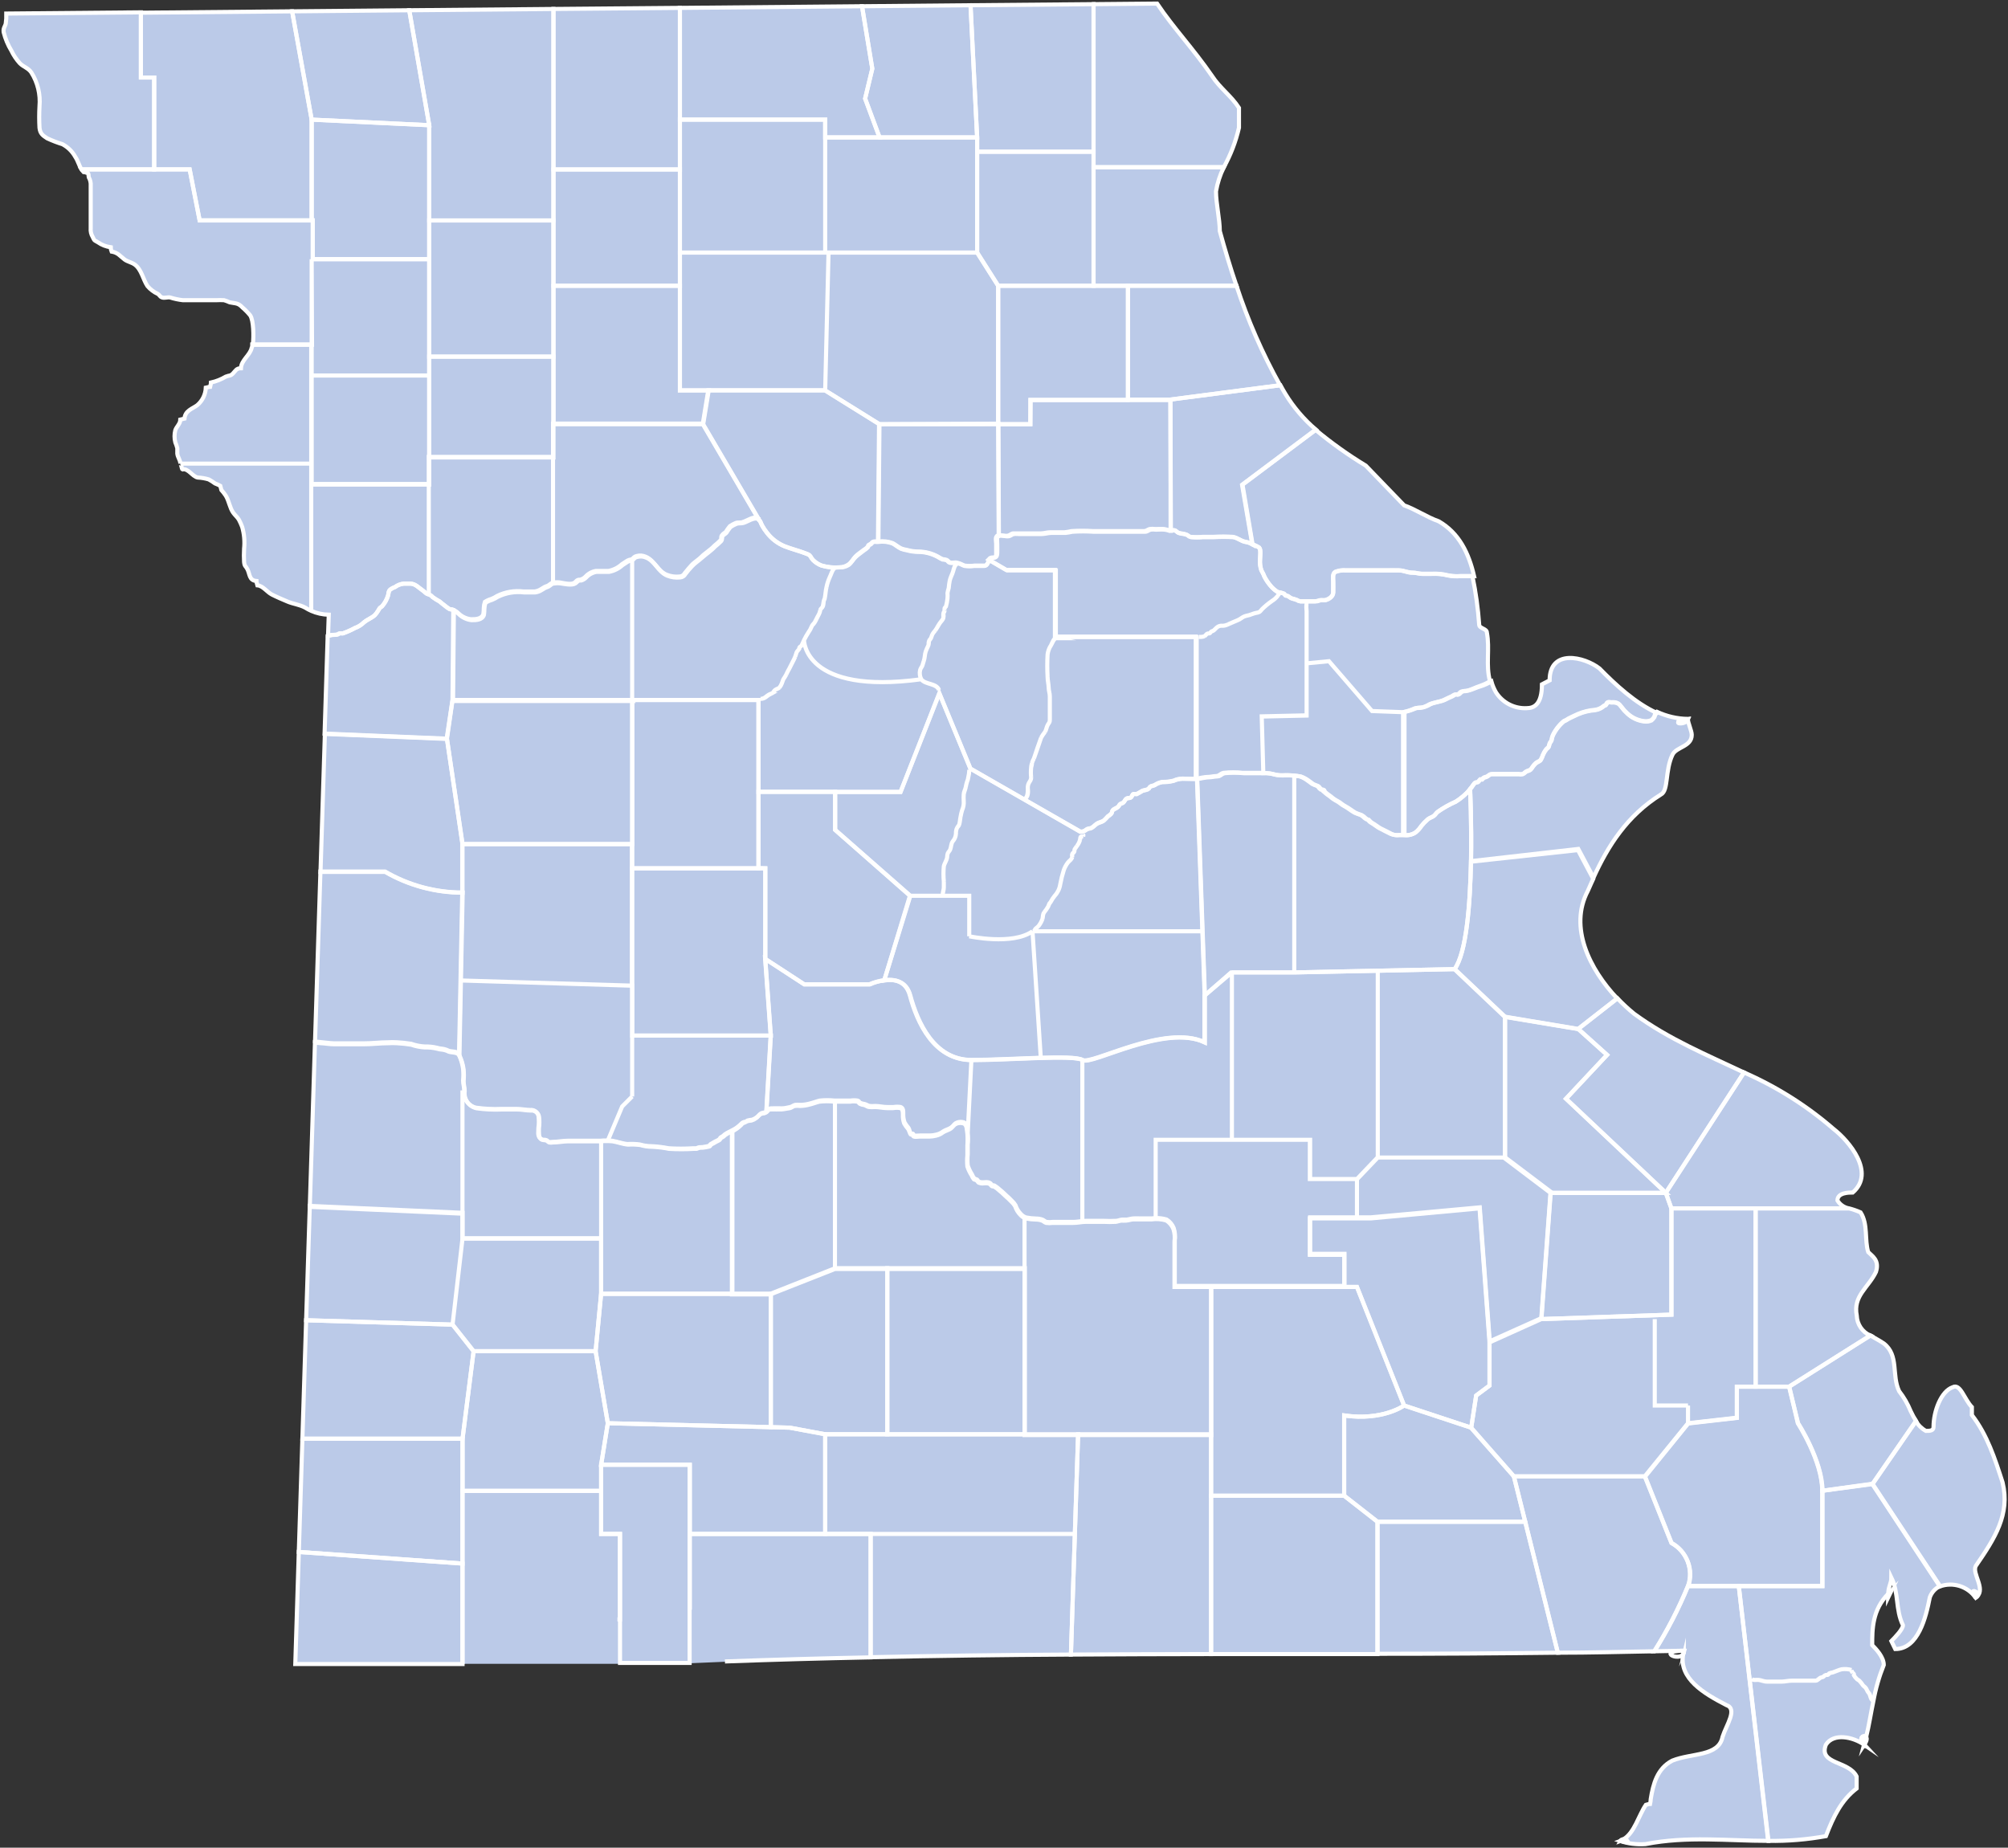<svg width="489" height="450" viewBox="0 0 489 450" fill="none" xmlns="http://www.w3.org/2000/svg">
<rect x="0" y="0" width="489" height="450" fill="#333333" stroke="none"/>
<g clip-path="url(#clip0_13925_6821)">
<path d="M281.784 0.873C285.841 6.916 290.528 11.754 295.18 18.531C297.051 21.43 299.849 23.369 301.721 26.268V31.106C300.794 36.922 297.051 40.782 296.124 46.598C296.124 49.497 297.051 53.374 297.051 56.274C300.794 69.809 305.463 83.363 312.931 95.938C317.6 103.675 325.172 108.513 332.552 113.404C335.35 116.32 339.092 120.18 341.891 123.079C344.689 124.057 347.504 125.996 350.302 126.957C358.617 131.739 359.619 142.204 360.536 151.79L360.568 152.125C360.568 153.085 362.439 153.085 362.439 154.046C363.383 158.884 361.512 163.722 364.31 168.56C365.103 169.809 366.214 170.826 367.529 171.508C368.843 172.189 370.316 172.509 371.795 172.437C373.649 172.437 375.52 171.476 375.52 166.638L377.391 165.66C377.391 157.923 385.803 159.862 389.528 162.761C395.141 168.56 402.609 175.336 411.021 175.336C411.021 176.314 411.965 178.236 411.965 179.214C411.965 182.113 408.223 182.113 407.278 184.052C405.425 187.912 406.351 192.784 404.48 193.728C395.142 199.526 390.49 208.241 386.73 216.939C381.134 227.593 389.528 240.168 397.94 246.945C413.819 258.56 431.569 261.459 446.521 275.012C450.264 277.911 456.804 285.649 451.191 290.487C450.264 290.487 447.466 290.487 447.466 292.426C448.393 294.364 451.19 294.364 453.062 295.325C454.933 298.224 453.989 302.101 454.933 305.001C455.86 305.961 457.731 306.939 456.804 309.839C454.933 313.716 451.191 315.637 452.135 320.475C452.135 324.352 455.86 325.313 458.675 327.252C462.4 330.151 460.529 334.989 462.401 338.866C463.55 340.344 464.492 341.972 465.199 343.704C465.885 345.681 467.199 347.38 468.941 348.542C469.885 348.542 470.812 348.542 470.812 347.582C470.812 343.704 472.684 338.849 475.482 337.906C477.353 336.928 478.28 340.805 480.151 342.744V344.682C483.893 349.52 485.764 355.319 487.636 361.118C489.489 368.872 485.764 374.671 481.095 381.448C480.151 383.386 483.893 387.246 481.095 389.185C478.28 385.307 471.739 384.347 469.885 389.185C468.941 394.023 467.07 401.76 461.474 401.76L460.529 399.821C461.474 398.861 463.345 396.922 463.345 395.961C461.473 392.084 462.4 388.224 460.529 384.347C460.529 385.744 459.685 386.865 459.796 388.273C459.842 388.228 459.888 388.182 459.935 388.137C459.885 388.232 459.844 388.331 459.812 388.434C459.805 388.38 459.8 388.326 459.796 388.273C455.86 392.194 455.86 396.915 455.86 400.799C456.804 401.76 458.675 403.699 458.675 405.637C455.86 412.414 455.86 418.212 453.989 424.989C451.191 423.05 446.521 422.09 444.65 424.989C442.779 429.827 450.264 428.849 452.135 432.726V435.626C448.393 438.525 446.521 442.402 444.65 447.24C429.715 450.14 415.69 446.28 400.755 449.179C398.667 449.328 396.57 449.067 394.582 448.411C397.94 447.24 398.884 442.402 400.86 439.678C401.21 439.59 401.542 439.503 401.892 439.451C401.979 439.054 402.032 438.651 402.049 438.245C402.609 434.752 403.553 430.84 407.296 428.901C411.983 426.98 418.505 427.941 419.537 423.103C420.464 420.204 423.28 416.326 420.464 415.366C414.868 412.466 408.328 408.589 410.199 402.144C332.657 403.751 254.188 401.812 176.646 404.712L164.842 405.218H158.616H71.928L80.042 149.767C77.994 149.728 75.997 149.124 74.271 148.02C72.872 147.287 71.403 147.165 70.057 146.588C68.71 146.012 67.346 145.435 66.174 144.842C65.003 144.248 64.041 142.711 62.677 142.606C62.677 142.257 62.502 141.907 62.432 141.558C60.683 141.401 60.858 139.812 60.229 138.676C59.791 137.838 59.546 138.047 59.424 136.93C59.363 135.854 59.363 134.775 59.424 133.698C59.611 131.909 59.451 130.1 58.952 128.372C58.728 127.773 58.465 127.189 58.165 126.625C57.78 125.944 57.185 125.507 56.748 124.878C55.996 123.726 55.821 122.136 54.999 120.826C54.669 120.322 54.3 119.843 53.898 119.394C53.898 119.062 53.741 118.713 53.636 118.381C53.218 118.156 52.785 117.957 52.342 117.787C51.854 117.424 51.339 117.097 50.802 116.809C49.932 116.549 49.034 116.397 48.127 116.355C46.868 116.058 45.731 113.997 44.419 114.382C44.245 114.382 44.087 113.002 43.912 112.967C43.912 112.024 43.265 111.465 43.16 110.522V109.212C43.035 108.722 42.871 108.243 42.671 107.78C42.426 106.817 42.426 105.808 42.671 104.845C42.933 103.972 43.825 103.274 43.895 102.243L44.909 101.999C45.066 100.06 46.78 99.641 48.004 98.75C48.629 98.222 49.138 97.571 49.499 96.838C49.86 96.104 50.066 95.305 50.103 94.488C50.453 94.488 50.785 94.349 51.135 94.261C51.135 93.912 51.292 93.563 51.362 93.213C52.631 92.93 53.848 92.447 54.965 91.781C55.822 91.415 55.944 91.781 56.714 91.013C57.483 90.244 57.535 89.755 58.655 89.737C58.655 87.729 60.876 86.594 61.278 84.742C61.68 82.891 61.715 78.193 60.788 76.796C60.223 76.1 59.597 75.458 58.917 74.874C57.798 73.687 57.273 73.914 55.787 73.6C55.339 73.393 54.877 73.218 54.405 73.075C53.782 73.041 53.157 73.041 52.534 73.075H44.437C43.387 72.951 42.35 72.729 41.342 72.412C40.764 72.412 39.977 72.639 39.418 72.412C38.858 72.185 38.858 71.871 38.386 71.556C37.413 71.112 36.548 70.462 35.85 69.652C34.748 68.063 34.416 65.688 32.772 64.413C32.038 63.854 31.024 63.697 30.254 63.155C29.117 62.282 28.645 61.408 27.106 61.234C27.013 60.885 26.943 60.535 26.896 60.186C25.756 60.034 24.67 59.609 23.731 58.946C22.769 58.37 22.997 58.701 22.489 57.653C22.116 57.022 21.95 56.288 22.017 55.558V45.235C22.077 44.505 21.912 43.774 21.545 43.14C21.545 42.808 21.353 42.476 21.265 42.127C21.178 41.777 20.618 41.934 20.286 41.864C19.306 40.869 19.062 39.297 18.275 38.145C17.553 36.833 16.466 35.759 15.145 35.053C13.872 34.659 12.628 34.181 11.419 33.621C10.318 32.905 9.67 32.468 9.548 31.053C9.449 29.308 9.449 27.559 9.548 25.814C9.808 22.922 9.107 20.025 7.554 17.57C6.785 16.452 5.613 16.225 4.739 15.317C3.921 14.412 3.238 13.395 2.71 12.295C1.86 10.889 1.224 9.365 0.822 7.772C0.682 6.741 1.171 6.392 1.329 5.676C1.446 4.867 1.493 4.048 1.469 3.231L281.784 0.873Z" fill="#BBCAE8"/>
<path d="M409.919 402.773C410.036 402.546 410.096 402.295 410.094 402.04C410.019 402.28 409.961 402.525 409.919 402.773Z" stroke="white" stroke-miterlimit="10"/>
<path d="M153.947 170.481H184.709V192.872H219.317L228.761 168.857L236.333 187.196L263.073 202.583C263.47 202.628 263.871 202.536 264.209 202.321C264.401 202.216 264.681 201.989 264.856 201.919C265.067 201.852 265.284 201.806 265.503 201.78C266.08 201.64 266.552 201.029 267.042 200.697C267.532 200.365 268.301 200.26 268.791 199.893C269.141 199.567 269.473 199.223 269.788 198.863C270.059 198.685 270.316 198.486 270.557 198.269C270.855 197.902 270.697 197.762 270.925 197.431C271.152 197.099 271.921 196.907 272.236 196.575C272.551 196.243 272.533 196.103 272.761 195.894C272.988 195.684 273.268 195.684 273.513 195.527C273.758 195.37 273.985 194.723 274.37 194.514C274.754 194.304 275.052 194.514 275.489 194.165C275.611 194.06 275.786 193.536 276.014 193.431C276.241 193.326 276.521 193.431 276.801 193.431C277.274 193.193 277.735 192.93 278.182 192.645C278.497 192.505 278.847 192.505 279.126 192.401C279.374 192.352 279.603 192.237 279.791 192.069C279.844 191.936 279.924 191.816 280.027 191.717C280.129 191.618 280.251 191.541 280.386 191.492C280.649 191.443 280.907 191.367 281.155 191.265C281.717 190.878 282.355 190.616 283.026 190.497C283.963 190.514 284.898 190.408 285.807 190.182C286.476 189.871 287.203 189.705 287.94 189.693H290.529H291.421V155.164H257.127V138.921H245.252L240.968 136.423C240.67 136.72 240.565 137.227 240.321 137.524C240.076 137.821 239.883 137.838 239.429 137.838H237.278C236.488 137.943 235.688 137.943 234.899 137.838C234.514 137.733 234.13 137.471 233.763 137.349C233.433 137.227 233.094 137.134 232.748 137.07C232.293 136.982 231.786 137.209 231.314 137.07C230.842 136.93 230.807 136.598 230.527 136.458C230.199 136.351 229.858 136.286 229.513 136.266C229.112 136.088 228.726 135.877 228.359 135.637C226.89 134.834 225.242 134.414 223.567 134.415C222.626 134.404 221.692 134.269 220.786 134.013C220.314 133.942 219.85 133.819 219.405 133.646C218.688 133.297 218.076 132.756 217.376 132.371C216.262 131.948 215.058 131.815 213.879 131.987C213.564 131.961 213.249 131.961 212.934 131.987C212.41 131.987 212.515 132.197 212.2 132.476C211.885 132.756 211.78 132.651 211.605 132.826C211.43 133 211.5 133.14 211.378 133.28C211.075 133.589 210.734 133.859 210.364 134.083C209.717 134.59 209 135.096 208.405 135.637C207.81 136.179 207.338 137.122 206.656 137.611C206.008 138.016 205.252 138.217 204.488 138.187C202.992 138.319 201.484 138.165 200.046 137.733C199.284 137.438 198.593 136.985 198.017 136.406C197.782 136.154 197.582 135.872 197.422 135.568C197.073 135.061 196.88 135.061 196.286 134.817C194.537 134.153 192.788 133.734 191.127 133.07C189.429 132.38 187.944 131.253 186.825 129.804C186.357 129.224 185.942 128.605 185.583 127.953C185.408 127.638 185.321 127.306 185.163 127.027C185.006 126.748 184.726 126.782 184.744 126.381C183.484 125.944 182.19 127.01 181.054 127.359C180.477 127.533 179.899 127.359 179.305 127.603C178.806 127.807 178.331 128.065 177.888 128.372C177.522 128.813 177.189 129.28 176.892 129.769C176.664 130.031 176.07 130.311 175.93 130.625C175.79 130.939 175.93 131.376 175.632 131.778C175.154 132.263 174.646 132.718 174.111 133.14C173.184 134.153 172.012 134.886 171.016 135.777C170.019 136.668 169.267 137.105 168.532 137.891C167.798 138.676 167.413 139.148 166.906 139.812C166.784 140.048 166.601 140.249 166.377 140.393C166.153 140.537 165.895 140.619 165.629 140.633C164.56 140.752 163.478 140.602 162.481 140.196C160.295 139.288 159.578 136.703 157.41 135.83C156.721 135.508 155.941 135.439 155.206 135.637C154.559 135.777 154.612 135.969 154.157 136.319C154.072 136.384 154.004 136.43 153.947 136.462M153.947 170.481L154.052 170.726H110.332L110.524 148.754C110.958 148.938 111.355 149.198 111.696 149.523C112.536 150.37 113.64 150.906 114.827 151.042C115.893 151.06 117.467 151.007 117.852 149.75C117.922 149.258 117.957 148.762 117.957 148.265C117.978 147.772 118.067 147.285 118.219 146.815C118.712 146.5 119.248 146.259 119.811 146.099C120.3 145.9 120.768 145.655 121.21 145.366C123.197 144.386 125.428 144.009 127.628 144.283C128.572 144.283 129.429 144.283 130.321 144.283C130.862 144.216 131.381 144.031 131.842 143.742C132.175 143.567 132.507 143.322 132.769 143.183C133.032 143.043 133.311 143.008 133.556 142.868C134.081 142.589 134.343 142.1 134.99 142.1C135.524 142.021 136.066 142.021 136.599 142.1C137.456 142.222 139.257 142.641 140.097 142.1C140.394 141.908 140.621 141.611 140.831 141.488C141.041 141.366 141.373 141.366 141.583 141.366C142.03 141.226 142.434 140.974 142.755 140.633C143.425 139.91 144.317 139.431 145.291 139.27C146.305 139.27 147.337 139.27 148.351 139.27C149.558 139.036 150.678 138.474 151.586 137.646L152.653 136.947C152.877 136.787 153.125 136.664 153.388 136.581C153.672 136.481 153.702 136.601 153.947 136.462M153.947 170.481V136.462M250.306 192.069C250.253 191.6 250.338 191.127 250.551 190.706M250.306 192.069C250.306 192.68 250.306 194.357 249.484 194.479C250.429 194.357 250.394 192.68 250.306 192.069ZM250.551 190.706C250.831 190.165 251.093 190.008 251.111 189.344M250.551 190.706C250.831 190.165 251.111 190.008 251.111 189.344M251.111 189.344C251.023 188.543 251.023 187.735 251.111 186.934M251.111 186.934C251.111 186.55 251.233 186.253 251.303 185.868M251.111 186.934C251.198 186.55 251.303 186.253 251.303 185.868M251.303 185.868C251.419 185.466 251.584 185.079 251.793 184.716M251.793 184.716C252.387 182.969 252.912 181.31 253.541 179.651M251.793 184.716C252.405 183.039 252.929 181.397 253.541 179.651M253.541 179.651C253.819 179.152 254.141 178.678 254.503 178.236M254.503 178.236C254.818 177.712 254.871 176.996 255.185 176.489M254.503 178.236C254.818 177.677 254.871 176.996 255.185 176.489M255.185 176.489C255.5 175.983 255.64 175.948 255.658 175.284M255.185 176.489C255.5 175.983 255.658 175.948 255.658 175.284M255.658 175.284C255.658 174.97 255.658 174.656 255.658 174.324C255.658 172.769 255.658 171.197 255.658 169.625M255.658 169.625C255.658 168.805 255.395 168.298 255.378 167.46M255.658 169.625C255.658 168.805 255.395 168.315 255.378 167.46M255.378 167.46C255.36 166.621 255.115 165.713 255.115 164.857M255.378 167.46C255.36 166.604 255.115 165.766 255.115 164.857M255.115 164.857C255.011 163.031 255.011 161.2 255.115 159.373C255.165 158.985 255.259 158.604 255.395 158.238C255.53 157.861 255.712 157.503 255.937 157.173M255.937 157.173C256.182 156.753 256.619 155.286 257.284 155.426C256.619 155.426 256.182 156.841 255.937 157.173ZM187.349 169.119C187.607 169.031 187.858 168.926 188.101 168.805M187.349 169.119C186.51 169.573 186.195 170.219 185.198 170.202C186.283 170.219 186.597 169.573 187.437 169.119H187.349ZM188.101 168.805C188.346 168.63 188.539 168.246 188.748 168.054M188.101 168.805C188.346 168.63 188.434 168.316 188.748 168.054M188.748 168.054C188.958 167.861 189.57 167.704 189.815 167.46M188.748 168.054C189.063 167.792 189.57 167.704 189.815 167.46M189.815 167.46C190.055 167.151 190.249 166.81 190.392 166.447C190.55 166.115 190.62 165.713 190.794 165.399C191.042 165.039 191.27 164.666 191.476 164.281M191.476 164.281C191.791 163.513 192.211 162.919 192.543 162.185M191.476 164.281C191.791 163.513 192.193 162.936 192.543 162.185M192.543 162.185C192.876 161.452 193.33 160.735 193.645 159.95M192.543 162.185C192.893 161.434 193.33 160.735 193.645 159.95M193.645 159.95C193.743 159.583 193.86 159.221 193.995 158.867C194.17 158.517 194.467 158.308 194.642 158.011C194.619 157.904 194.632 157.793 194.68 157.695C194.727 157.597 194.806 157.518 194.904 157.469C195.095 157.371 195.239 157.201 195.306 156.998C195.499 156.666 195.621 156.264 195.796 155.915M195.796 155.915C196.113 155.265 196.469 154.635 196.863 154.029C197.201 153.566 197.478 153.061 197.685 152.527M195.796 155.915C195.796 155.915 195.796 169.294 224.354 165.434M195.796 155.915C195.796 155.915 195.726 169.294 224.354 165.434M197.685 152.527C197.842 152.125 198.14 151.95 198.384 151.601M197.685 152.527C197.842 152.125 198.035 152.195 198.384 151.601M198.384 151.601C198.629 151.252 198.961 150.466 199.294 149.854M198.384 151.601C198.734 151.007 198.961 150.396 199.294 149.854M199.294 149.854C199.53 149.45 199.69 149.006 199.766 148.545M199.766 148.545C199.871 148.195 200.063 148.178 200.256 147.898M199.766 148.545C199.871 148.195 199.923 148.352 200.256 147.898M200.256 147.898C200.448 147.619 200.483 146.955 200.588 146.466M200.256 147.898C200.588 147.444 200.535 146.781 200.588 146.466M200.588 146.466C200.693 145.977 200.815 145.907 200.868 145.593M200.588 146.466C200.64 146.152 200.868 145.907 200.868 145.593M200.868 145.593C201.042 144.755 201.06 143.846 201.27 143.025M200.868 145.593C201.042 144.772 201.06 143.864 201.27 143.025M201.27 143.025C201.433 142.201 201.692 141.398 202.039 140.633C202.407 139.917 202.651 138.799 203.298 138.31M224.354 165.434C223.988 164.742 223.888 163.941 224.074 163.181M224.354 165.434C225.316 166.779 228.061 166.394 228.674 168.054C228.061 166.307 225.316 166.779 224.354 165.434ZM224.074 163.181C224.179 162.762 224.494 162.465 224.634 162.063M224.074 163.181C224.179 162.762 224.511 162.412 224.634 162.063M224.634 162.063C224.774 161.661 224.844 161.329 224.966 160.963M224.634 162.063C224.756 161.714 224.844 161.329 224.966 160.963M224.966 160.963C225.246 160.212 225.176 159.426 225.438 158.657C225.617 158.181 225.821 157.714 226.05 157.26M226.05 157.26C226.243 156.841 226.05 156.596 226.225 156.177M226.05 157.26C226.225 156.841 226.155 156.526 226.225 156.177M226.225 156.177C226.4 155.758 226.592 155.705 226.732 155.374M226.225 156.177C226.295 155.828 226.592 155.67 226.732 155.374M226.732 155.374C226.872 155.042 226.907 154.78 227.047 154.5M226.732 155.374C226.872 155.077 226.907 154.78 227.047 154.5M227.047 154.5C227.246 154.177 227.474 153.873 227.729 153.592M227.729 153.592C228.184 152.981 228.481 152.282 228.936 151.671M227.729 153.592C228.184 152.981 228.621 152.107 228.936 151.671M228.936 151.671C229.391 151.06 229.635 150.955 229.74 150.413M228.936 151.671C229.251 151.234 229.74 150.745 229.74 150.413M229.74 150.413C229.845 149.872 229.74 149.75 229.74 149.435M229.74 150.413C229.74 150.082 229.688 149.697 229.74 149.435M229.74 149.435C229.74 149.121 229.985 148.964 230.038 148.702M229.74 149.435C229.793 149.173 230.038 148.964 230.038 148.702M230.038 148.702C229.976 148.503 229.976 148.29 230.038 148.09L230.37 147.689C230.547 147.048 230.67 146.394 230.737 145.733C230.781 145.303 230.781 144.87 230.737 144.44C230.808 144.032 230.907 143.629 231.034 143.235C231.087 142.602 231.175 141.972 231.297 141.349M231.297 141.349C231.489 140.58 231.891 139.934 232.101 139.183M231.297 141.349C231.489 140.58 231.926 139.759 232.101 139.183M232.101 139.183C232.311 138.432 232.486 137.436 233.185 137.297C232.486 137.471 232.276 138.607 232.101 139.183Z" stroke="white" stroke-miterlimit="10"/>
<path d="M153.965 170.481H130.461H110.21L108.846 179.93L112.641 205.552H153.965V170.481Z" stroke="white" stroke-miterlimit="10"/>
<path d="M145.046 329.086H115.334L112.641 350.394V363.074H146.392V356.734L148.019 346.621L145.046 329.086Z" stroke="white" stroke-miterlimit="10"/>
<path d="M187.717 347.582V315.061H178.361H146.392L145.046 329.086L148.019 346.621L187.717 347.582Z" stroke="white" stroke-miterlimit="10"/>
<path d="M185.128 127.009C185.286 127.289 185.373 127.621 185.548 127.935C185.906 128.587 186.322 129.207 186.79 129.786C187.909 131.236 189.394 132.363 191.092 133.052C192.84 133.716 194.589 134.135 196.25 134.799C196.845 135.044 197.037 135.043 197.387 135.55C197.547 135.855 197.747 136.137 197.982 136.388C198.558 136.968 199.249 137.42 200.01 137.716C201.449 138.147 202.956 138.302 204.452 138.17C205.216 138.161 205.959 137.924 206.586 137.489C207.338 137 207.74 136.109 208.335 135.515C208.929 134.921 209.646 134.467 210.293 133.961C210.664 133.737 211.005 133.467 211.308 133.157C211.43 133.017 211.308 132.843 211.535 132.703C211.762 132.563 211.937 132.511 212.13 132.354C212.322 132.197 212.339 131.935 212.864 131.865C213.178 131.839 213.494 131.839 213.809 131.865L214.071 103.274L200.85 95.047H172.484L171.138 103.274L184.604 126.258C184.691 126.695 184.971 126.66 185.128 127.009Z" stroke="white" stroke-miterlimit="10"/>
<path d="M153.947 267.048V252.203H187.716L186.649 270.768C186.23 271.03 185.653 270.943 185.268 271.205C184.883 271.467 184.638 271.904 184.201 272.166C183.882 272.411 183.52 272.594 183.134 272.707C182.762 272.736 182.393 272.8 182.032 272.899C181.84 272.987 181.683 273.196 181.508 273.196C181.31 273.211 181.117 273.265 180.939 273.355C180.762 273.445 180.605 273.569 180.476 273.72C179.821 274.38 179.058 274.923 178.22 275.327L177.031 275.938C176.667 276.144 176.332 276.397 176.034 276.689C175.877 276.829 175.649 276.881 175.474 277.021C175.3 277.161 175.457 277.213 175.09 277.51C174.723 277.807 174.163 277.964 173.901 278.156C173.638 278.348 173.201 278.541 173.044 278.645C172.886 278.75 172.869 278.96 172.676 279.065C172.251 279.18 171.819 279.268 171.382 279.327C170.945 279.449 170.508 279.344 170.071 279.449C169.931 279.466 169.704 279.658 169.494 279.658C169.261 279.676 169.027 279.676 168.794 279.658C166.802 279.781 164.805 279.781 162.813 279.658C161.446 279.385 160.061 279.215 158.668 279.152C157.703 279.154 156.742 279.012 155.818 278.733C154.821 278.601 153.814 278.566 152.81 278.628C151.568 278.523 150.292 278.034 149.085 277.825C148.102 277.737 147.113 277.737 146.13 277.825H138.26C136.966 277.825 135.794 278.104 134.535 278.104C134.229 278.165 133.914 278.165 133.608 278.104C133.363 278.017 133.241 277.667 133.014 277.667C132.489 277.458 132.244 277.825 131.545 277.231C130.845 276.637 131.125 275.484 131.125 274.646C131.265 273.673 131.265 272.685 131.125 271.712C131.014 271.277 130.749 270.898 130.379 270.645C130.009 270.391 129.559 270.28 129.114 270.332C127.977 270.314 126.91 270.07 125.756 270.07H122.136C120.056 270.164 117.972 270.065 115.91 269.773C114.999 269.563 114.198 269.021 113.668 268.251C113.137 267.482 112.914 266.542 113.042 265.616C113.06 264.725 112.78 264.062 112.78 263.154C112.867 262.224 112.867 261.288 112.78 260.359C112.631 259.184 112.294 258.04 111.783 256.971L112.57 217.464V205.604H153.894V240.047L112.15 238.789L153.947 240.064V267.048ZM153.947 267.048L151.516 269.476L148.018 277.772" stroke="white" stroke-miterlimit="10"/>
<path d="M165.577 69.6V61.514V41.271H134.78V53.689V69.6H165.577Z" stroke="white" stroke-miterlimit="10"/>
<path d="M134.781 69.6V53.689H104.526V63.12V86.856H134.781V69.6Z" stroke="white" stroke-miterlimit="10"/>
<path d="M437.812 346.622C437.812 346.622 443.758 355.791 443.758 363.074L456 361.45L466.598 346.098C466.116 345.307 465.678 344.491 465.286 343.652C464.579 341.92 463.638 340.292 462.488 338.815C460.617 334.937 462.488 330.082 458.763 327.2C457.714 326.484 456.56 325.907 455.493 325.261L435.731 337.714L437.812 346.622Z" stroke="white" stroke-miterlimit="10"/>
<path d="M165.577 95.082V69.6H134.78V86.856V103.326H171.243L172.589 95.082H165.577Z" stroke="white" stroke-miterlimit="10"/>
<path d="M104.526 86.856V91.45V111.413H134.781V103.326V86.856H104.526Z" stroke="white" stroke-miterlimit="10"/>
<path d="M341.926 342.308L330.454 313.437H294.936V364.279H327.341V344.735C336.802 346.08 341.926 342.308 341.926 342.308Z" stroke="white" stroke-miterlimit="10"/>
<path d="M187.717 347.582L148.019 346.622L146.393 356.734H168.008V373.588H200.955V349.311L192.316 347.704L187.717 347.582Z" stroke="white" stroke-miterlimit="10"/>
<path d="M341.926 342.308C341.926 342.308 336.802 346.08 327.341 344.735V364.279L335.455 370.619H371.428L368.665 359.564L358.172 347.687L341.926 342.308Z" stroke="white" stroke-miterlimit="10"/>
<path d="M411.074 342.307H402.977V321.261V342.307H411.074ZM411.074 342.307V346.621L422.966 345.276V337.714H427.547V294.294H407.034V320.178L375.328 321.261L362.737 326.938V337.452L359.484 339.88L358.277 347.704L368.665 359.563H400.546L411.074 346.621V342.307Z" stroke="white" stroke-miterlimit="10"/>
<path d="M435.679 337.714H422.982V345.329L411.108 346.691L400.615 359.633L407.086 375.824C408.889 376.814 410.284 378.408 411.026 380.325C411.768 382.242 411.81 384.359 411.143 386.303H443.828V363.074C443.828 355.791 437.882 346.621 437.882 346.621L435.679 337.714Z" stroke="white" stroke-miterlimit="10"/>
<path d="M427.547 337.714H435.679L455.44 325.261C454.497 324.84 453.69 324.164 453.112 323.309C452.534 322.454 452.208 321.454 452.17 320.423C451.226 315.585 454.968 313.664 456.839 309.786C457.766 306.887 455.895 305.909 454.968 304.948C454.024 302.049 454.968 298.172 453.097 295.273C452.182 294.866 451.234 294.539 450.264 294.294H427.529L427.547 337.714Z" stroke="white" stroke-miterlimit="10"/>
<path d="M203.386 308.861L187.717 315.061V347.582L192.316 347.704L200.955 349.311H216.082V308.861H203.386Z" stroke="white" stroke-miterlimit="10"/>
<path d="M249.572 308.861H216.082V349.329H249.572V308.861Z" stroke="white" stroke-miterlimit="10"/>
<path d="M203.334 309.053L187.594 315.253H178.238V275.589C179.076 275.185 179.839 274.642 180.494 273.982C180.708 273.681 181.026 273.47 181.386 273.388C181.561 273.318 181.718 273.179 181.911 273.091C182.271 272.992 182.64 272.928 183.012 272.899C183.399 272.787 183.76 272.603 184.079 272.358C184.516 272.096 184.726 271.677 185.146 271.397C185.566 271.118 186.108 271.222 186.528 270.961C187.21 270.524 186.982 270.192 187.787 270.192C188.591 270.192 189.728 270.227 190.34 270.192C190.952 270.157 191.634 269.982 192.194 269.913C192.753 269.843 193.016 269.476 193.54 269.354C193.976 269.301 194.416 269.301 194.852 269.354C195.639 269.334 196.42 269.217 197.178 269.004C197.982 268.812 198.752 268.498 199.539 268.306C200.753 268.175 201.979 268.175 203.194 268.306H203.334M203.334 309.053H249.502M203.334 309.053V268.306M249.502 309.053V349.503H294.971V313.437H286.017V302.381C286.161 301.355 286.071 300.311 285.755 299.325C285.41 298.462 284.797 297.734 284.006 297.246C282.831 296.904 281.597 296.815 280.386 296.984H277.483C276.976 296.984 276.469 296.984 275.961 296.984C275.454 296.984 274.825 297.246 274.213 297.281C273.6 297.316 273.496 297.281 273.128 297.281C272.761 297.281 272.201 297.508 271.712 297.578C270.727 297.63 269.741 297.63 268.756 297.578H264.472C263.37 297.578 262.356 297.857 261.254 297.84H256.322C255.806 297.91 255.282 297.91 254.766 297.84C254.364 297.718 254.154 297.438 253.769 297.281C253.287 297.107 252.778 297.018 252.265 297.019C251.437 297.002 250.612 296.914 249.799 296.757C249.698 296.724 249.599 296.685 249.502 296.641M249.502 309.053V296.641M249.502 296.641C249.137 296.475 248.809 296.236 248.54 295.936C247.93 295.331 247.474 294.588 247.211 293.771C246.966 293.37 246.665 293.005 246.319 292.688C246.087 292.43 245.842 292.185 245.585 291.954C244.868 291.36 244.186 290.592 243.416 289.998C243.004 289.61 242.552 289.264 242.07 288.967C241.912 288.967 241.685 288.968 241.527 288.88C241.37 288.793 241.265 288.548 241.143 288.444C240.321 287.867 239.394 288.444 238.607 288.129C238.012 287.989 238.327 287.937 237.907 287.57C237.488 287.203 237.365 287.396 237.19 287.256C236.947 286.956 236.753 286.62 236.613 286.26C236.178 285.585 235.831 284.858 235.581 284.095C235.494 283.189 235.494 282.276 235.581 281.37V278.96C235.669 278.019 235.669 277.071 235.581 276.13C235.406 275.205 235.581 273.72 234.375 273.545C233.777 273.417 233.154 273.517 232.626 273.825C232.224 274.104 231.944 274.558 231.524 274.873C231.105 275.187 230.247 275.397 229.653 275.781C229.139 276.181 228.541 276.462 227.904 276.602C227.396 276.734 226.873 276.804 226.348 276.812H223.917C223.55 276.812 222.885 276.951 222.553 276.812C222.221 276.672 222.36 276.48 222.238 276.375C222.116 276.27 221.853 276.375 221.748 276.287C221.644 276.2 221.416 275.379 221.171 274.978C220.799 274.558 220.471 274.102 220.192 273.615C219.949 272.92 219.842 272.185 219.877 271.45C219.877 270.873 219.877 270.14 219.265 269.878C218.687 269.775 218.095 269.775 217.516 269.878H216.03C214.998 269.878 214.089 269.616 213.074 269.616C212.621 269.659 212.164 269.659 211.71 269.616C211.256 269.616 210.888 269.231 210.434 269.127C210.055 269.094 209.686 268.987 209.349 268.812C209.017 268.62 209.349 268.515 208.772 268.306C208.193 268.208 207.602 268.208 207.023 268.306H203.334" stroke="white" stroke-miterlimit="10"/>
<path d="M407.017 294.295H450.229C449.66 294.185 449.12 293.958 448.644 293.627C448.168 293.296 447.767 292.869 447.466 292.373C447.466 290.435 450.264 290.435 451.191 290.435C456.805 285.597 450.264 277.859 446.522 274.96C439.988 269.303 432.636 264.663 424.714 261.197L405.67 290.504L407.017 294.295Z" stroke="white" stroke-miterlimit="10"/>
<path d="M184.709 192.872V170.481H153.965V205.552V211.473H184.709V192.872Z" stroke="white" stroke-miterlimit="10"/>
<path d="M200.954 33.464H214.193H237.959V36.957V61.514H200.954M200.954 33.464V29.132H165.576V41.271V61.514H200.954M200.954 33.464V61.514" stroke="white" stroke-miterlimit="10"/>
<path d="M104.526 30.495L75.898 29.132V53.689H76.178V63.12H104.526V53.689V30.495Z" stroke="white" stroke-miterlimit="10"/>
<path d="M75.898 91.45V118.015H104.526V111.413V91.45H75.898Z" stroke="white" stroke-miterlimit="10"/>
<path d="M186.37 211.473H184.709H153.965V240.082V252.22H187.717L186.37 233.602V211.473Z" stroke="white" stroke-miterlimit="10"/>
<path d="M391.365 256.919L381.361 267.59L405.67 290.505L424.714 261.198C415.743 256.936 406.562 253.198 397.94 246.893C396.512 245.726 395.156 244.472 393.883 243.138L384.334 250.596L391.365 256.919Z" stroke="white" stroke-miterlimit="10"/>
<path d="M186.369 211.473V233.55L195.883 239.75H211.832C212.948 239.263 214.124 238.928 215.33 238.754L221.695 218.162L203.385 202.112V192.82H184.708V211.421L186.369 211.473Z" stroke="white" stroke-miterlimit="10"/>
<path d="M459.934 388.084L459.795 388.224C459.795 388.224 459.795 388.328 459.795 388.38C459.832 388.277 459.879 388.178 459.934 388.084Z" stroke="white" stroke-miterlimit="10"/>
<path d="M481.409 388.853C481.313 388.955 481.208 389.048 481.096 389.131C481.219 389.062 481.326 388.967 481.409 388.853Z" stroke="white" stroke-miterlimit="10"/>
<path d="M454.461 423.085C454.322 423.697 454.164 424.308 453.989 424.937C454.671 423.924 454.689 423.382 454.461 423.085Z" stroke="white" stroke-miterlimit="10"/>
<path d="M394.582 448.376C394.857 448.276 395.121 448.147 395.369 447.992C395.214 447.957 395.051 447.976 394.908 448.046C394.765 448.115 394.65 448.232 394.582 448.376Z" stroke="white" stroke-miterlimit="10"/>
<path d="M333.829 296.74H318.981V305.612H327.358V313.437H330.454L341.943 342.307L358.277 347.704L359.484 339.88L362.736 337.452V326.938L360.306 294.294L333.829 296.74Z" stroke="white" stroke-miterlimit="10"/>
<path d="M200.954 95.082H172.589H165.576V69.6V61.514H201.768M200.954 95.082L214.193 103.326H243.083V69.6L237.959 61.514H201.768M200.954 95.082L201.768 61.514" stroke="white" stroke-miterlimit="10"/>
<path d="M214.175 103.309L213.913 131.9C215.093 131.728 216.297 131.861 217.411 132.284C218.11 132.668 218.722 133.21 219.439 133.559C219.885 133.732 220.348 133.855 220.821 133.926C221.726 134.182 222.661 134.317 223.602 134.328C225.276 134.327 226.924 134.747 228.393 135.55C228.761 135.79 229.147 136 229.547 136.179C229.892 136.199 230.233 136.264 230.562 136.371C230.842 136.511 231.052 136.86 231.349 136.982C231.646 137.105 232.328 136.982 232.783 136.982C233.128 137.047 233.468 137.14 233.797 137.262C234.164 137.384 234.549 137.646 234.934 137.751C235.723 137.856 236.523 137.856 237.312 137.751H239.463C239.918 137.751 240.058 137.751 240.355 137.436C240.652 137.122 240.705 136.633 241.002 136.336C241.3 136.039 241.159 135.969 241.684 135.83C241.859 135.83 242.034 135.83 242.209 135.83C242.786 135.62 242.821 135.306 242.856 134.729C242.891 134.153 242.856 133.21 242.856 132.459C242.856 131.708 242.611 130.712 243.258 130.45L243.136 103.187L214.175 103.309Z" stroke="white" stroke-miterlimit="10"/>
<path d="M250.918 103.309H243.083L243.205 130.573C243.957 130.258 244.954 130.782 245.794 130.573C246.301 130.415 246.423 130.136 246.948 130.066C247.472 129.996 247.822 130.066 248.225 130.066H253.611C254.468 130.066 255.167 129.804 255.989 129.787H259.487C260.04 129.729 260.589 129.636 261.131 129.507C262.877 129.392 264.63 129.392 266.377 129.507H276.782C277.447 129.507 278.129 129.507 278.794 129.507C279.458 129.507 279.615 129.175 280.158 129.001C280.61 128.931 281.07 128.931 281.522 129.001C282.204 129.001 282.956 128.913 283.655 129.001C284.355 129.088 284.6 129.263 285.142 129.28L285.019 97.44H250.988L250.918 103.309Z" stroke="white" stroke-miterlimit="10"/>
<path d="M243.083 103.326H250.918V97.388H274.684V69.6H266.307H243.083V103.326Z" stroke="white" stroke-miterlimit="10"/>
<path d="M243.084 69.6H266.308V40.73V36.957H237.96V61.514L243.084 69.6Z" stroke="white" stroke-miterlimit="10"/>
<path d="M300 236.833L293.309 242.492V253.827C283.586 249.233 265.765 259.486 263.579 258.141M300 236.833H315.239L335.525 236.415M300 236.833V277.597M263.579 258.141C261.393 256.796 245.742 258.141 236.561 258.141M263.579 258.141V297.383M236.561 258.141C227.379 258.141 223.322 248.971 221.573 242.422C220.594 238.806 217.621 238.387 215.208 238.736C214.002 238.91 212.826 239.245 211.71 239.732H195.848L186.335 233.532L187.681 252.133L186.615 270.698C187.297 270.262 186.965 269.965 187.874 269.93C188.783 269.895 189.623 269.93 190.427 269.93C191.232 269.93 191.669 269.738 192.281 269.65C192.893 269.563 193.103 269.214 193.627 269.092C194.063 269.039 194.503 269.039 194.939 269.092C195.726 269.072 196.507 268.955 197.265 268.742C198.069 268.55 198.839 268.236 199.626 268.044C200.841 267.913 202.066 267.913 203.281 268.044H207.111C207.69 267.946 208.281 267.946 208.86 268.044C209.402 268.253 209.104 268.358 209.437 268.55C209.774 268.725 210.142 268.832 210.521 268.865C210.976 268.969 211.343 269.284 211.797 269.354C212.251 269.397 212.708 269.397 213.162 269.354C214.176 269.354 215.085 269.633 216.117 269.616H217.604C218.182 269.513 218.774 269.513 219.352 269.616C219.999 269.878 219.964 270.611 219.964 271.187C219.929 271.923 220.036 272.658 220.279 273.353C220.558 273.84 220.886 274.296 221.258 274.716C221.503 275.117 221.486 275.676 221.836 276.025C222.185 276.375 222.22 276.025 222.325 276.113C222.43 276.2 222.483 276.462 222.64 276.549C222.798 276.637 223.637 276.549 224.004 276.549H226.435C226.96 276.542 227.483 276.472 227.991 276.34C228.628 276.2 229.226 275.919 229.74 275.519C230.335 275.135 231.017 275.03 231.611 274.611C232.206 274.192 232.311 273.842 232.713 273.563C233.241 273.255 233.864 273.155 234.462 273.283C235.634 273.458 235.494 275.03 235.669 275.868M236.561 258.141L235.669 275.868M235.669 275.868C235.756 276.809 235.756 277.757 235.669 278.698V281.125C235.581 282.031 235.581 282.944 235.669 283.85C235.919 284.613 236.265 285.341 236.7 286.016C236.84 286.375 237.035 286.711 237.278 287.011C237.452 287.151 237.802 287.168 237.994 287.326C238.187 287.483 238.099 287.745 238.694 287.885C239.551 288.112 240.443 287.623 241.23 288.199C241.352 288.304 241.457 288.548 241.615 288.636C241.772 288.723 241.999 288.636 242.157 288.723C242.639 289.02 243.091 289.365 243.503 289.753C244.273 290.347 244.955 291.116 245.672 291.709C245.929 291.941 246.175 292.186 246.406 292.443C246.753 292.761 247.053 293.125 247.298 293.526C247.561 294.344 248.017 295.087 248.627 295.692C248.968 296.07 249.402 296.353 249.886 296.513C250.699 296.67 251.524 296.757 252.352 296.775C252.865 296.773 253.374 296.862 253.856 297.036C254.241 297.194 254.451 297.473 254.853 297.595C255.369 297.665 255.893 297.665 256.409 297.595H261.341C262.11 297.595 262.836 297.459 263.579 297.383M335.525 281.911H366.584L377.654 290.26L375.398 321.017L362.789 326.676L360.358 294.05L333.899 296.478H330.454M335.525 281.911L330.524 287.151H319.052V277.597H300M335.525 281.911V236.415M330.454 287.151H318.982V277.597H300M330.454 287.151L335.455 281.911H366.514V247.626L354.272 236.029L335.525 236.415M330.454 287.151V296.478M281.435 296.659C281.108 296.667 280.781 296.694 280.455 296.74H277.552C277.045 296.74 276.643 296.705 276.031 296.74C275.419 296.775 274.649 297.036 274.282 297.036C273.915 297.036 273.687 297.002 273.198 297.036C272.708 297.071 272.271 297.333 271.781 297.333C270.797 297.386 269.81 297.386 268.826 297.333H265.328H264.559C264.226 297.328 263.901 297.35 263.579 297.383M281.435 296.659C282.326 296.636 283.216 296.751 284.076 297.002C284.866 297.489 285.479 298.218 285.824 299.08C286.141 300.066 286.23 301.111 286.086 302.136V313.192H327.411V305.368H319.052V296.478H330.454M281.435 296.659V277.597H300" stroke="white" stroke-miterlimit="10"/>
<path d="M375.328 321.261L407.034 320.179V294.295L405.67 290.522H377.584L375.328 321.261Z" stroke="white" stroke-miterlimit="10"/>
<path d="M377.584 290.522H405.669L381.361 267.59L391.364 256.918L384.334 250.596L366.514 247.626V282.156L377.584 290.522Z" stroke="white" stroke-miterlimit="10"/>
<path d="M221.591 218.162L203.368 202.111V192.872H219.3L228.743 168.857L236.316 187.196L263.09 202.513C263.488 202.558 263.889 202.466 264.226 202.251C264.419 202.146 264.699 201.849 264.873 201.849C265.084 201.782 265.301 201.736 265.52 201.71C266.098 201.57 266.517 201.028 267.059 200.627C267.602 200.225 268.301 200.19 268.808 199.823C269.158 199.497 269.491 199.153 269.805 198.793C270.076 198.615 270.333 198.416 270.575 198.199C270.942 197.832 270.715 197.728 270.942 197.361C271.169 196.994 272.026 196.714 272.254 196.505C272.481 196.295 272.551 196.033 272.778 195.824C273.005 195.614 273.145 195.719 273.53 195.457C273.915 195.195 273.95 194.671 274.387 194.444C274.824 194.217 275.069 194.496 275.506 194.095C275.629 193.99 275.768 193.361 276.031 193.361C276.293 193.361 276.538 193.361 276.818 193.361C277.291 193.123 277.752 192.86 278.199 192.575C278.514 192.435 278.864 192.435 279.144 192.331C279.391 192.282 279.621 192.167 279.808 191.999C279.861 191.866 279.941 191.747 280.044 191.647C280.146 191.548 280.269 191.471 280.403 191.422C280.666 191.373 280.924 191.297 281.172 191.195C281.734 190.809 282.372 190.547 283.043 190.427C283.98 190.444 284.915 190.339 285.824 190.112C286.493 189.801 287.22 189.635 287.958 189.623L290.668 189.711H291.56L292.874 226.808M221.591 218.162H236.036V228.03M221.591 218.162L215.33 238.789C217.743 238.44 220.716 238.789 221.696 242.474C223.444 248.954 227.502 258.193 236.683 258.193C245.864 258.193 261.533 256.848 263.702 258.193C265.87 259.538 283.673 249.286 293.431 253.879V242.544L292.874 226.808M236.036 228.03C236.036 228.03 246.529 230.301 251.443 226.808M236.036 228.03C236.036 228.03 246.581 230.301 251.443 226.808M251.443 226.808L253.454 257.564M251.443 226.808H292.874M235.179 191.737C235.254 191.269 235.366 190.808 235.511 190.357C235.659 190.043 235.754 189.707 235.791 189.361C235.947 188.744 236.035 188.112 236.053 187.475M235.179 191.737C235.056 192.313 234.776 192.889 234.689 193.483M235.179 191.737C235.056 192.331 234.689 192.907 234.689 193.483M234.689 193.483C234.654 194.018 234.654 194.555 234.689 195.09C234.75 195.85 234.618 196.613 234.304 197.308C234.145 197.817 234.022 198.337 233.937 198.863M233.937 198.863C233.797 199.457 233.78 200.155 233.622 200.714M233.937 198.863C233.797 199.457 233.745 200.312 233.622 200.714M233.622 200.714C233.465 201.273 233.273 201.238 233.063 201.622M233.622 200.714C233.5 201.116 233.273 201.238 233.063 201.622M233.063 201.622C232.863 202.06 232.773 202.539 232.8 203.02C232.764 203.725 232.486 204.397 232.014 204.923C231.594 205.5 231.664 206.233 231.401 206.897C231.261 207.246 230.929 207.508 230.789 207.857C230.7 208.164 230.653 208.481 230.649 208.801C230.527 209.604 230.002 210.233 229.845 210.984C229.731 212.21 229.731 213.443 229.845 214.669M229.845 214.669C229.845 215.158 229.845 215.647 229.845 216.136M229.845 214.669C229.845 215.158 229.845 215.473 229.845 216.136M229.845 216.136C229.845 216.625 229.565 217.306 229.583 217.97C229.583 217.306 229.845 216.8 229.845 216.136ZM251.723 226.86H251.932M251.932 226.86C251.932 226.109 252.492 226.039 252.912 225.533M251.932 226.86C252.002 226.109 252.492 226.039 252.912 225.533M252.912 225.533C253.323 225.005 253.648 224.415 253.874 223.786M253.874 223.786C254.031 223.122 253.874 222.756 254.311 222.162M253.874 223.786C254.031 223.122 253.909 222.756 254.311 222.162M254.311 222.162C254.655 221.739 254.965 221.289 255.237 220.817M255.237 220.817C255.36 220.607 255.395 220.363 255.5 220.171M255.237 220.817C255.36 220.607 255.377 220.45 255.5 220.171M255.5 220.171C255.605 219.979 255.745 219.891 255.867 219.664M255.5 220.171C255.622 219.891 255.745 219.891 255.867 219.664M255.867 219.664C256.142 219.137 256.47 218.64 256.846 218.18C257.567 217.405 258.037 216.431 258.193 215.385C258.411 214.204 258.703 213.037 259.067 211.892C259.307 211.226 259.65 210.602 260.082 210.041C260.466 209.569 260.956 209.377 261.114 208.713M261.114 208.713C261.114 208.504 261.114 208.224 261.114 208.032M261.114 208.713C261.114 208.504 260.991 208.416 261.114 208.032M261.114 208.032C261.114 207.84 261.481 207.735 261.603 207.456M261.114 208.032C261.236 207.648 261.498 207.648 261.603 207.456M261.603 207.456C261.726 207.176 261.603 207.002 261.708 206.827M261.603 207.456C261.708 207.264 261.586 207.054 261.708 206.827M261.708 206.827C261.813 206.652 262.145 206.251 262.285 206.006M261.708 206.827C261.831 206.6 262.145 206.251 262.285 206.006M262.285 206.006C262.623 205.563 262.872 205.059 263.02 204.522M263.02 204.522C263.142 203.823 263.02 203.718 263.789 203.683M263.02 204.522C263.142 203.823 263.002 203.683 263.789 203.683M263.789 203.683C263.85 203.526 263.85 203.352 263.789 203.194" stroke="white" stroke-miterlimit="10"/>
<path d="M315.186 236.833H299.797L293.361 242.457L291.49 189.624C291.752 189.65 292.015 189.65 292.277 189.624C292.808 189.504 293.345 189.41 293.886 189.344C294.578 189.327 295.268 189.257 295.95 189.135C296.261 189.126 296.571 189.091 296.876 189.03C297.349 188.838 297.681 188.436 298.223 188.314C299.781 188.156 301.351 188.156 302.91 188.314H307.946C308.658 188.288 309.37 188.359 310.063 188.523C310.767 188.73 311.497 188.842 312.231 188.855C313.217 188.799 314.204 188.815 315.186 188.902M315.186 236.833L354.22 236.03C357.123 232.065 358.015 220.311 358.224 209.831C358.399 200.417 357.997 192.226 357.997 192.226C356.993 193.406 355.813 194.425 354.499 195.248C352.945 195.931 351.463 196.768 350.075 197.745C349.69 198.042 349.48 198.479 349.078 198.776C348.676 199.073 348.029 199.177 347.522 199.701C347.006 200.153 346.532 200.649 346.105 201.186C345.72 201.782 345.242 202.312 344.689 202.758C343.89 203.286 342.928 203.509 341.978 203.387H340.964C340.289 203.484 339.601 203.399 338.97 203.142C338.061 202.636 337.221 202.251 336.242 201.762C335.647 201.448 335.193 201.029 334.616 200.679C334.333 200.527 334.064 200.352 333.811 200.155C333.669 199.984 333.517 199.821 333.356 199.666C333.082 199.616 332.827 199.489 332.622 199.3C332.323 198.979 331.975 198.707 331.59 198.496C331.082 198.346 330.585 198.16 330.104 197.937C329.247 197.431 328.547 196.837 327.655 196.365C326.763 195.894 326.484 195.475 325.784 195.125C325.199 194.82 324.652 194.445 324.158 194.008C323.607 193.635 323.081 193.226 322.584 192.785C322.597 192.728 322.597 192.668 322.584 192.611C322.571 192.554 322.545 192.5 322.508 192.455C322.47 192.409 322.423 192.373 322.37 192.348C322.316 192.324 322.258 192.312 322.199 192.313H321.867C321.465 192.069 321.43 191.65 320.94 191.405C320.554 191.287 320.18 191.135 319.821 190.951C319.401 190.672 319.104 190.375 318.701 190.13C318.131 189.702 317.501 189.36 316.83 189.117C316.285 189.023 315.737 188.951 315.186 188.902M315.186 236.833V188.902" stroke="white" stroke-miterlimit="10"/>
<path d="M110.192 170.481L110.385 148.51C110.105 148.405 109.72 148.51 109.458 148.318C109.047 148.076 108.661 147.795 108.304 147.479C107.831 147.165 107.481 146.816 107.062 146.484C106.455 146.157 105.871 145.789 105.313 145.383C105.129 145.14 104.881 144.952 104.596 144.842C104.375 144.776 104.159 144.694 103.949 144.597C103.547 144.353 103.302 144.039 102.917 143.777C101.955 143.13 101.168 142.205 99.927 142.135C99.402 142.135 98.842 142.135 98.335 142.135C97.563 142.211 96.826 142.495 96.202 142.956C95.797 143.101 95.415 143.301 95.065 143.549C94.558 144.004 94.68 144.528 94.471 145.121C94.174 146.047 93.692 146.903 93.054 147.636C92.844 147.864 92.652 147.881 92.442 148.126C92.318 148.304 92.207 148.491 92.11 148.684C91.876 149.085 91.6 149.46 91.287 149.802C90.518 150.536 89.539 150.85 88.647 151.549C88.018 152.171 87.26 152.648 86.426 152.946C85.479 153.465 84.491 153.903 83.47 154.256C83.243 154.256 82.928 154.256 82.701 154.256C82.474 154.256 82.421 154.465 82.194 154.518C81.634 154.675 81.057 154.518 80.445 154.745C80.235 154.745 80.025 154.85 79.798 154.902L79.046 178.673L108.776 179.895L110.192 170.481Z" stroke="white" stroke-miterlimit="10"/>
<path d="M112.623 405.288V363.109H146.392V373.588H150.974V394.407H150.362" stroke="white" stroke-miterlimit="10"/>
<path d="M167.99 356.734H146.393V373.588H150.992V394.232V405H167.938V392.084V356.734H167.99Z" stroke="white" stroke-miterlimit="10"/>
<path d="M168.13 392.032H167.99V373.588H200.955H212.025V403.647C200.18 403.88 188.352 404.211 176.542 404.642" stroke="white" stroke-miterlimit="10"/>
<path d="M212.025 373.588H200.955V349.311H249.554H262.548L261.757 373.588M212.025 373.588V403.611C228.254 403.262 244.512 403.047 260.799 402.965L261.757 373.588M212.025 373.588H261.757" stroke="white" stroke-miterlimit="10"/>
<path d="M72.768 377.972L71.911 405.271H112.641V380.802L72.768 377.972Z" stroke="white" stroke-miterlimit="10"/>
<path d="M115.333 329.086L110.209 322.606L74.551 321.541L73.642 350.394H112.64L115.333 329.086Z" stroke="white" stroke-miterlimit="10"/>
<path d="M146.392 301.665H112.623V265.564V295.587L75.443 293.928L76.702 253.879C77.124 253.964 77.55 254.023 77.979 254.054C79.151 254.106 80.305 254.334 81.477 254.334C83.838 254.334 86.408 254.334 88.472 254.334C90.535 254.334 92.529 254.071 94.575 254.071C95.268 254.028 95.963 254.028 96.656 254.071C97.828 254.131 98.996 254.254 100.154 254.438C101.219 254.814 102.332 255.038 103.459 255.102C104.447 255.069 105.435 255.169 106.397 255.399C106.823 255.532 107.263 255.614 107.709 255.643C108.252 255.713 108.779 255.878 109.265 256.132C110.157 256.429 111.364 256.167 111.906 257.11C112.417 258.18 112.754 259.324 112.903 260.499C112.99 261.428 112.99 262.364 112.903 263.293C112.903 264.202 113.165 264.865 113.165 265.756C113.036 266.681 113.259 267.622 113.79 268.391C114.321 269.16 115.121 269.703 116.033 269.913C118.094 270.205 120.179 270.304 122.259 270.21H125.879C127.033 270.192 128.1 270.472 129.237 270.472C129.682 270.42 130.132 270.531 130.501 270.784C130.871 271.038 131.136 271.417 131.248 271.851C131.388 272.824 131.388 273.813 131.248 274.786C131.248 275.624 131.16 276.934 131.667 277.371C132.175 277.807 132.612 277.598 133.136 277.807C133.364 277.895 133.486 278.157 133.731 278.244C134.037 278.305 134.352 278.305 134.658 278.244C135.917 278.261 137.089 277.964 138.383 277.964H146.27C146.311 277.961 146.351 277.957 146.392 277.954M146.392 301.665V315.148H178.36V275.467L177.171 276.078C176.808 276.284 176.472 276.537 176.174 276.829C176.017 276.969 175.755 277.021 175.615 277.161C175.475 277.301 175.37 277.528 175.23 277.65C175.09 277.772 174.461 278.017 174.041 278.296C173.621 278.576 173.429 278.576 173.184 278.785C172.939 278.995 173.009 279.1 172.817 279.204C172.391 279.32 171.959 279.408 171.522 279.466C171.085 279.571 170.648 279.466 170.211 279.589C170.071 279.589 169.844 279.763 169.634 279.798C169.401 279.816 169.167 279.816 168.934 279.798C166.942 279.921 164.945 279.921 162.953 279.798C161.587 279.524 160.201 279.355 158.809 279.292C157.843 279.293 156.883 279.152 155.958 278.873C154.961 278.741 153.954 278.706 152.95 278.768C151.709 278.663 150.432 278.174 149.225 277.964C148.283 277.881 147.335 277.877 146.392 277.954M146.392 301.665V277.954" stroke="white" stroke-miterlimit="10"/>
<path d="M112.64 363.074V350.394H73.642L72.768 377.972L112.64 380.802V363.074Z" stroke="white" stroke-miterlimit="10"/>
<path d="M112.641 301.578H146.393V315.061L145.046 329.086H115.334L110.21 322.606M112.641 301.578V295.377L75.444 293.701L74.552 321.541L110.21 322.606M112.641 301.578L110.21 322.606" stroke="white" stroke-miterlimit="10"/>
<path d="M294.935 349.311H262.548L260.799 402.965C272.166 402.895 283.545 402.855 294.935 402.843V349.311Z" stroke="white" stroke-miterlimit="10"/>
<path d="M327.341 364.279H294.936V402.843H335.455V370.619L327.341 364.279Z" stroke="white" stroke-miterlimit="10"/>
<path d="M456.21 414.335C455.598 417.252 455.178 420.082 454.461 423.068C453.989 422.422 452.363 423.173 453.989 424.919C451.191 422.981 446.522 422.02 444.65 424.919C442.779 429.757 450.264 428.779 452.135 432.657V435.573C448.393 438.455 446.522 442.35 444.65 447.188C440.036 448.025 435.35 448.411 430.66 448.341L423.438 386.268H443.759V363.074L455.983 361.362L472.456 386.286C471.878 386.558 471.359 386.942 470.93 387.416C470.5 387.889 470.169 388.443 469.956 389.045C469.011 393.883 467.14 401.62 461.544 401.62L460.6 399.682C461.544 398.721 463.415 396.782 463.415 395.822C461.544 391.944 462.471 388.085 460.6 384.207C460.6 385.605 459.76 386.722 459.865 388.137C455.93 392.067 455.93 396.835 455.93 400.66C456.875 401.62 458.746 403.559 458.746 405.498C457.601 408.35 456.752 411.311 456.21 414.335ZM456.21 414.335C456.108 414.251 456.014 414.158 455.93 414.056M455.93 414.056C455.423 413.497 455.545 412.781 455.091 412.309M455.93 414.056C455.423 413.584 455.545 412.868 455.091 412.309M455.091 412.309C454.917 412.118 454.775 411.9 454.671 411.663C454.577 411.397 454.428 411.153 454.234 410.947C454.059 410.755 453.832 410.65 453.674 410.441C453.417 410.038 453.118 409.663 452.782 409.323C452.555 409.131 452.363 409.096 452.17 408.886C451.899 408.628 451.664 408.334 451.471 408.013V407.698C451.417 407.583 451.324 407.49 451.208 407.436M451.208 407.436C451.016 407.14 450.929 407.122 450.876 406.72M451.208 407.436C451.016 407.14 450.876 407.122 450.876 406.72M450.876 406.72C450.104 406.496 449.294 406.437 448.498 406.546C447.833 406.685 447.029 407.087 446.329 407.314C446.037 407.363 445.75 407.439 445.472 407.541M445.472 407.541C445.367 407.541 445.315 407.803 445.192 407.873M445.472 407.541C445.367 407.611 445.402 407.716 445.192 407.873M445.192 407.873C445.07 407.943 444.668 407.873 444.423 408.03M445.192 407.873C444.983 408.03 444.808 407.786 444.423 408.03M444.423 408.03C444.178 408.188 444.126 408.467 443.601 408.519M444.423 408.03C444.038 408.275 444.003 408.484 443.601 408.519M443.601 408.519C443.077 408.572 442.622 409.323 442.185 409.323M443.601 408.519C443.199 408.554 442.622 409.323 442.185 409.323M442.185 409.323H436.326M436.326 409.323C435.522 409.323 434.77 409.515 433.983 409.55M436.326 409.323C435.522 409.323 434.77 409.55 433.983 409.55M433.983 409.55C432.741 409.55 431.465 409.55 430.24 409.55M430.24 409.55C429.506 409.55 428.911 409.166 428.194 409.131M430.24 409.55C429.506 409.532 428.736 409.166 428.194 409.131M428.194 409.131C427.477 409.096 427.075 409.288 426.585 408.938C427.075 409.288 427.652 409.096 428.194 409.131Z" stroke="white" stroke-miterlimit="10"/>
<path d="M411.073 386.268C408.799 391.79 406.054 397.107 402.871 402.162L409.412 402.039H410.094C410.096 402.294 410.036 402.546 409.919 402.773C408.73 408.781 414.973 412.466 420.412 415.261C423.227 416.221 420.412 420.099 419.485 422.998C418.54 427.836 412.017 426.875 407.243 428.797C403.518 430.735 402.574 434.613 401.997 438.141C401.979 438.546 401.927 438.95 401.839 439.346C401.49 439.346 401.157 439.486 400.808 439.573C399.059 442.123 398.045 446.402 395.316 447.974C396.261 448.096 397.327 449.179 394.529 448.358C396.517 449.014 398.614 449.275 400.703 449.127C410.898 447.136 420.656 448.323 430.59 448.341L423.437 386.268H411.073Z" stroke="white" stroke-miterlimit="10"/>
<path d="M453.988 424.937C454.163 424.308 454.321 423.697 454.461 423.086C453.971 422.44 452.362 423.225 453.988 424.937Z" stroke="white" stroke-miterlimit="10"/>
<path d="M358.224 209.866C358.014 220.241 357.123 232.065 354.22 236.064L366.461 247.662L384.282 250.631L393.83 243.173C387.115 236.082 381.991 225.83 386.677 216.975C387.097 215.996 387.534 215.018 387.989 214.023L384.282 207.037L358.224 209.866Z" stroke="white" stroke-miterlimit="10"/>
<path d="M481.148 389.132C481.261 389.049 481.367 388.955 481.463 388.853C482.285 387.787 479.085 386.373 481.148 389.132Z" stroke="white" stroke-miterlimit="10"/>
<path d="M481.148 381.396C485.817 374.619 489.542 368.82 487.688 361.066C485.817 355.267 483.946 349.468 480.203 344.63V342.692C478.332 340.753 477.405 336.876 475.534 337.854C472.736 338.814 470.865 343.652 470.865 347.53C470.865 348.49 469.938 348.49 468.994 348.49C467.981 347.927 467.141 347.1 466.563 346.098L455.965 361.45L472.404 386.373C473.962 385.809 475.663 385.773 477.244 386.272C478.825 386.771 480.197 387.776 481.148 389.133C479.137 386.373 482.337 387.788 481.463 388.853C483.544 386.845 480.203 383.247 481.148 381.396Z" stroke="white" stroke-miterlimit="10"/>
<path d="M335.455 370.619V402.773C350.11 402.773 364.748 402.686 379.368 402.511L371.428 370.619H335.455Z" stroke="white" stroke-miterlimit="10"/>
<path d="M395.457 447.974C395.209 448.13 394.945 448.259 394.67 448.358C397.381 449.179 396.314 448.096 395.457 447.974Z" stroke="white" stroke-miterlimit="10"/>
<path d="M407.016 375.754L400.546 359.563H368.665L371.428 370.619L379.368 402.511C387.202 402.511 395.107 402.302 402.871 402.162C406.055 397.108 408.799 391.79 411.073 386.268C411.749 384.319 411.713 382.195 410.97 380.27C410.227 378.346 408.827 376.746 407.016 375.754Z" stroke="white" stroke-miterlimit="10"/>
<path d="M409.447 402.04C403.746 402.232 408.905 404.677 409.954 402.773C409.996 402.525 410.054 402.28 410.129 402.04H409.447Z" stroke="white" stroke-miterlimit="10"/>
<path d="M81.459 254.106C83.767 254.106 86.093 254.106 88.454 254.106C90.815 254.106 92.511 253.844 94.557 253.844C95.25 253.8 95.946 253.8 96.639 253.844C97.81 253.904 98.978 254.027 100.136 254.211C101.201 254.587 102.314 254.811 103.441 254.875C104.43 254.842 105.418 254.942 106.379 255.172C106.805 255.305 107.246 255.387 107.691 255.416C108.235 255.486 108.762 255.651 109.247 255.905C110.174 256.202 111.346 255.905 111.888 256.883L112.675 217.376C106.031 217.372 99.507 215.606 93.77 212.259H78.031L76.72 253.617C77.141 253.702 77.567 253.761 77.996 253.792C79.133 253.879 80.287 254.089 81.459 254.106Z" stroke="white" stroke-miterlimit="10"/>
<path d="M285.072 129.21C285.438 129.158 285.808 129.158 286.174 129.21C286.489 129.315 286.698 129.647 287.031 129.804C287.358 129.921 287.699 129.997 288.045 130.031C288.342 130.031 288.727 130.171 289.007 130.258C289.287 130.346 289.549 130.73 290.039 130.835C291.034 130.922 292.034 130.922 293.029 130.835H295.617C297.19 130.73 298.767 130.73 300.339 130.835C301.406 130.992 302.245 131.795 303.295 132.005C303.913 132.089 304.508 132.297 305.044 132.616L302.578 118.05L320.468 104.654C317.538 102.155 315.023 99.207 313.018 95.921C312.598 95.24 312.214 94.541 311.811 93.825L285.037 97.318L285.072 129.21Z" stroke="white" stroke-miterlimit="10"/>
<path d="M274.685 97.318H284.95L311.724 93.825C307.425 86.098 303.87 77.981 301.109 69.582H274.685V97.318Z" stroke="white" stroke-miterlimit="10"/>
<path d="M304.956 132.581C305.572 132.785 306.16 133.067 306.705 133.419C307.125 133.856 306.88 135.69 306.88 136.301C306.807 137.187 306.914 138.078 307.195 138.921C307.352 139.27 307.562 139.532 307.702 139.881C307.848 140.298 308.041 140.697 308.279 141.069C308.718 141.813 309.24 142.504 309.835 143.13C310.17 143.476 310.539 143.786 310.937 144.056C311.206 144.221 311.513 144.317 311.829 144.335C312.146 144.408 312.456 144.507 312.756 144.632C312.896 144.632 312.896 144.981 313.07 145.069C313.245 145.156 313.455 145.069 313.63 145.174C313.805 145.278 314.242 145.68 314.697 145.802C315.072 145.886 315.44 145.997 315.799 146.134C316.067 146.314 316.371 146.433 316.69 146.483C317.198 146.483 317.757 146.483 318.282 146.483C318.807 146.483 319.681 146.483 320.363 146.483C321.045 146.483 321.255 146.239 321.744 146.186C322.088 146.213 322.433 146.213 322.776 146.186C323.668 145.959 324.665 145.278 324.7 144.335C324.735 143.392 324.7 142.589 324.7 141.628C324.7 140.667 324.473 139.759 325.225 139.305C326.052 138.98 326.945 138.855 327.83 138.938H337.379C338.516 138.938 339.652 138.938 340.771 138.938C341.891 138.938 342.783 139.515 343.884 139.497C344.986 139.48 345.476 139.742 346.298 139.777C347.12 139.812 347.942 139.777 348.746 139.777C350.052 139.711 351.361 139.841 352.628 140.161C353.636 140.353 354.666 140.406 355.689 140.318H358.977C357.7 134.764 355.356 129.839 350.355 126.957C347.557 125.996 344.741 124.058 341.943 123.08C339.145 120.18 335.403 116.32 332.605 113.404C328.311 110.802 324.219 107.883 320.363 104.671L302.473 118.067L304.956 132.581Z" stroke="white" stroke-miterlimit="10"/>
<path d="M266.308 69.6H301.109C299.605 65.181 298.276 60.728 297.051 56.274C297.051 53.375 296.125 49.497 296.125 46.598C296.476 44.561 297.118 42.585 298.031 40.73H266.308V69.6Z" stroke="white" stroke-miterlimit="10"/>
<path d="M237.96 36.957H266.308V1.013L236.351 1.275L237.96 33.464V36.957Z" stroke="white" stroke-miterlimit="10"/>
<path d="M266.308 40.73H298.031C299.702 37.709 300.944 34.47 301.721 31.106V26.268C299.85 23.369 297.052 21.43 295.18 18.531C290.511 11.755 285.842 6.917 281.784 0.874L266.308 1.013V40.73Z" stroke="white" stroke-miterlimit="10"/>
<path d="M318.195 148.894C318.195 148.44 317.845 146.466 318.737 146.746C317.845 146.466 318.195 148.492 318.195 148.894ZM318.195 148.894V174.272L307.265 174.516L307.649 188.279C308.361 188.253 309.073 188.324 309.765 188.489C310.47 188.695 311.199 188.807 311.934 188.82C313.472 188.732 315.015 188.82 316.533 189.082C317.204 189.326 317.834 189.667 318.404 190.095C318.807 190.34 319.104 190.637 319.524 190.916C319.883 191.1 320.257 191.252 320.643 191.37C321.133 191.615 321.168 192.034 321.57 192.279H321.902C321.961 192.277 322.019 192.289 322.073 192.313C322.126 192.338 322.173 192.374 322.21 192.42C322.248 192.465 322.274 192.519 322.287 192.576C322.3 192.633 322.3 192.693 322.287 192.75C322.784 193.192 323.31 193.6 323.861 193.973C324.355 194.41 324.902 194.785 325.487 195.09C326.187 195.44 326.659 195.981 327.358 196.331C328.058 196.68 328.95 197.396 329.807 197.902C330.288 198.125 330.785 198.312 331.293 198.461C331.678 198.672 332.026 198.944 332.325 199.265C332.53 199.454 332.785 199.582 333.059 199.632C333.22 199.786 333.372 199.949 333.514 200.121C333.767 200.317 334.037 200.492 334.319 200.644C334.896 200.994 335.35 201.413 335.945 201.727C336.854 202.216 337.694 202.601 338.673 203.107C339.304 203.364 339.992 203.449 340.667 203.352H341.681V173.451M318.195 148.894V161.557M341.681 173.451L334.126 173.171L323.633 161.033L318.195 161.557M341.681 173.451C342.67 173.248 343.633 172.931 344.549 172.508C345.144 172.35 345.721 172.508 346.298 172.315C346.914 172.143 347.503 171.884 348.047 171.547C349.148 171.04 350.425 170.988 351.544 170.499C352.174 170.202 352.716 169.923 353.293 169.678C353.608 169.556 353.905 169.276 354.22 169.172C354.535 169.067 354.727 169.172 354.937 169.172C355.147 169.172 355.444 168.56 355.899 168.421C356.353 168.281 356.791 168.421 357.228 168.246C358.312 167.966 359.292 167.425 360.358 167.076C361.232 166.785 362.07 166.398 362.859 165.923C361.757 161.958 362.859 158.011 362.09 154.046C362.09 153.086 360.218 153.086 360.218 152.125C359.938 148.157 359.389 144.212 358.575 140.319H355.287C354.378 140.359 353.468 140.289 352.576 140.109C351.308 139.789 350 139.659 348.694 139.725C347.889 139.725 347.067 139.725 346.245 139.725C345.423 139.725 344.689 139.428 343.832 139.445C342.975 139.463 341.821 138.939 340.719 138.886C339.617 138.834 338.463 138.886 337.327 138.886H327.778C326.893 138.803 326 138.928 325.172 139.253C324.42 139.707 324.648 140.86 324.648 141.576C324.648 142.292 324.648 143.323 324.648 144.283C324.648 145.244 323.616 145.908 322.724 146.135C322.381 146.161 322.036 146.161 321.692 146.135C321.202 146.135 320.8 146.414 320.311 146.431C319.821 146.449 318.929 146.431 318.23 146.431C317.53 146.431 317.145 146.431 316.638 146.431C316.319 146.381 316.015 146.262 315.746 146.082C315.388 145.945 315.019 145.834 314.645 145.75C314.19 145.628 313.98 145.296 313.578 145.122C313.176 144.947 313.176 145.122 313.018 145.017C312.861 144.912 312.843 144.65 312.703 144.58C312.404 144.455 312.093 144.356 311.777 144.283C311.461 144.265 311.154 144.169 310.885 144.004C310.487 143.734 310.117 143.424 309.783 143.078C309.188 142.452 308.665 141.761 308.226 141.017C307.989 140.645 307.795 140.246 307.649 139.83C307.51 139.48 307.3 139.218 307.142 138.869C306.862 138.026 306.755 137.135 306.827 136.249C306.827 135.638 307.072 133.804 306.652 133.367C306.107 133.015 305.52 132.733 304.904 132.529C304.368 132.21 303.773 132.002 303.155 131.918C302.106 131.708 301.266 130.905 300.2 130.747C298.627 130.643 297.05 130.643 295.478 130.747H292.889C291.895 130.835 290.894 130.835 289.899 130.747C289.409 130.643 289.304 130.311 288.867 130.171C288.43 130.031 288.203 130.014 287.905 129.944C287.559 129.91 287.219 129.834 286.891 129.717C286.559 129.56 286.349 129.228 286.034 129.123C285.669 129.071 285.298 129.071 284.932 129.123C284.39 129.123 283.953 128.896 283.446 128.844C282.939 128.791 281.994 128.844 281.312 128.844C280.86 128.773 280.4 128.773 279.948 128.844C279.406 129.018 279.196 129.333 278.584 129.35C277.972 129.368 277.238 129.35 276.573 129.35H266.168C264.421 129.235 262.668 129.235 260.921 129.35C260.38 129.479 259.831 129.572 259.277 129.63H255.78C254.958 129.63 254.258 129.909 253.402 129.909H248.015C247.613 129.909 247.141 129.909 246.739 129.909C246.336 129.909 246.092 130.258 245.584 130.416C244.78 130.695 243.748 130.171 242.996 130.416C242.244 130.66 242.594 131.848 242.594 132.424C242.594 133 242.594 133.944 242.594 134.695C242.594 135.446 242.594 135.585 241.947 135.795C241.772 135.795 241.597 135.795 241.422 135.795C240.898 135.935 241.055 136.005 240.74 136.301L245.025 138.799H256.899V155.042H291.193V189.536C291.455 189.563 291.718 189.563 291.98 189.536C292.511 189.416 293.048 189.323 293.589 189.257C294.281 189.24 294.971 189.17 295.653 189.047C295.964 189.038 296.274 189.003 296.579 188.943C297.052 188.751 297.384 188.349 297.926 188.227C299.484 188.069 301.055 188.069 302.613 188.227H307.649L307.265 174.464L318.195 174.219V161.557M311.165 145.104C310.778 145.604 310.304 146.03 309.765 146.362C308.907 146.958 308.1 147.624 307.352 148.353C306.985 148.737 306.88 149.051 306.355 149.174C305.811 149.264 305.278 149.41 304.764 149.61M311.165 145.104C311.374 144.79 311.497 144.458 311.951 144.58C311.514 144.475 311.374 144.79 311.165 145.104ZM304.764 149.61C304.187 149.89 303.61 149.89 303.015 150.134M304.764 149.61C304.169 149.89 303.592 149.907 303.015 150.134M303.015 150.134C302.42 150.379 301.983 150.833 301.389 151.06M303.015 150.134C302.438 150.361 302.193 150.745 301.389 151.06M301.389 151.06C300.794 151.287 299.832 151.741 299.028 152.073M301.389 151.06C300.584 151.374 299.832 151.741 299.028 152.073M299.028 152.073C298.627 152.278 298.184 152.392 297.734 152.405C297.496 152.37 297.254 152.385 297.022 152.448C296.79 152.511 296.574 152.621 296.387 152.771M296.387 152.771C296.072 153.016 295.862 153.33 295.548 153.557M296.387 152.771C296.072 153.016 295.723 153.435 295.548 153.557M295.548 153.557C295.233 153.784 295.128 153.697 294.971 153.819M295.548 153.557C295.373 153.68 295.093 153.732 294.971 153.819M294.971 153.819C294.813 153.942 294.708 154.186 294.586 154.239M294.971 153.819C294.848 153.907 294.761 154.134 294.586 154.239M294.586 154.239C294.463 154.291 294.149 154.239 293.974 154.343M294.586 154.239C294.411 154.343 294.236 154.204 293.974 154.343M293.974 154.343C293.799 154.448 293.589 154.797 293.309 154.955M293.974 154.343C293.711 154.483 293.589 154.797 293.309 154.955M293.309 154.955C292.873 155.115 292.404 155.163 291.945 155.094" stroke="white" stroke-miterlimit="10"/>
<path d="M411.021 175.284C410.321 176.874 406.089 176.018 411.021 175.284Z" stroke="white" stroke-miterlimit="10"/>
<path d="M411.038 175.092C411.038 176.07 411.983 177.991 411.983 178.969C411.983 181.869 408.24 181.869 407.296 183.807C405.442 187.667 406.369 192.505 404.498 193.483C396.226 198.636 391.557 206.058 388.059 213.743L384.352 206.757L358.242 209.726C358.417 200.312 358.015 192.121 358.015 192.121C358.399 191.737 358.924 190.776 359.221 190.601C359.519 190.427 359.746 190.567 360.043 190.322C360.143 190.123 360.279 189.946 360.446 189.798C360.608 189.815 360.772 189.815 360.935 189.798C361.075 189.693 361.058 189.501 361.372 189.344C361.687 189.187 361.897 189.239 362.212 189.03C362.859 188.593 362.772 188.488 363.593 188.488H369.767C370.101 188.558 370.446 188.558 370.781 188.488C371.201 188.348 371.393 187.947 371.865 187.772C372.337 187.597 372.617 187.58 372.949 187.126C373.253 186.629 373.623 186.176 374.051 185.781C374.401 185.502 374.926 185.397 375.188 185.03C375.412 184.664 375.588 184.27 375.713 183.86C375.918 183.361 376.189 182.891 376.517 182.463C376.762 182.166 376.954 182.148 377.147 181.799C377.236 181.535 377.312 181.267 377.374 180.995C377.496 180.716 377.741 180.524 377.829 180.227C377.874 179.836 377.974 179.454 378.126 179.092C378.762 177.743 379.688 176.551 380.837 175.599C380.942 175.529 381.326 175.389 381.449 175.302C381.786 175.073 382.143 174.874 382.515 174.708C383.092 174.411 383.67 174.166 384.264 173.887C385.593 173.325 387.005 172.983 388.444 172.874C389.25 172.756 390.004 172.403 390.612 171.861L391.032 171.669C391.189 171.459 391.224 171.127 391.487 171.023C391.749 170.918 392.151 171.023 392.431 171.023C392.842 170.979 393.258 171.015 393.655 171.127C394.372 171.372 394.46 171.686 394.88 172.175C395.295 172.743 395.769 173.264 396.296 173.73C397.395 174.759 398.789 175.419 400.283 175.616C400.917 175.722 401.569 175.637 402.154 175.372C402.424 175.145 402.66 174.88 402.854 174.586L403.099 173.695C403.214 173.565 403.343 173.448 403.483 173.346C405.848 174.459 408.424 175.054 411.038 175.092ZM411.038 175.092C406.107 175.826 410.339 176.682 411.038 175.092Z" stroke="white" stroke-miterlimit="10"/>
<path d="M357.577 168.193C357.14 168.298 356.685 168.193 356.248 168.368C355.811 168.542 355.619 168.962 355.286 169.119C354.954 169.276 354.797 169.119 354.569 169.119C354.342 169.119 353.957 169.503 353.642 169.625C353.013 169.87 352.471 170.149 351.894 170.446C350.827 170.935 349.55 170.988 348.396 171.494C347.852 171.831 347.263 172.09 346.647 172.263C346.035 172.367 345.458 172.263 344.898 172.455C343.982 172.878 343.019 173.195 342.03 173.398V203.369C342.98 203.491 343.942 203.268 344.741 202.74C345.294 202.295 345.772 201.764 346.158 201.168C346.584 200.632 347.058 200.135 347.574 199.684C348.081 199.16 348.623 199.107 349.131 198.758C349.638 198.409 349.742 198.024 350.127 197.727C351.515 196.75 352.997 195.913 354.552 195.23C355.866 194.407 357.045 193.388 358.049 192.208C358.434 191.824 358.819 190.951 359.256 190.689C359.693 190.427 359.781 190.689 360.078 190.409C360.178 190.211 360.314 190.033 360.48 189.885C360.643 189.902 360.807 189.902 360.97 189.885C361.11 189.781 361.232 189.519 361.407 189.431C361.582 189.344 361.932 189.326 362.247 189.117C362.894 188.68 362.806 188.558 363.628 188.575H369.801C370.136 188.645 370.481 188.645 370.816 188.575C371.235 188.436 371.463 188.017 371.9 187.859C372.337 187.702 372.652 187.667 372.984 187.213C373.287 186.716 373.658 186.264 374.086 185.868C374.436 185.589 374.96 185.484 375.223 185.117C375.446 184.751 375.623 184.358 375.747 183.947C375.953 183.448 376.224 182.979 376.552 182.55C376.796 182.253 376.989 182.235 377.181 181.886C377.271 181.622 377.347 181.354 377.409 181.083C377.531 180.803 377.776 180.611 377.863 180.314C377.909 179.924 378.009 179.542 378.161 179.179C378.797 177.83 379.723 176.638 380.871 175.686C380.976 175.686 381.361 175.476 381.483 175.389C381.821 175.16 382.178 174.962 382.55 174.795C383.145 174.498 383.722 174.254 384.299 173.974C385.628 173.413 387.04 173.07 388.479 172.961C389.285 172.843 390.039 172.491 390.647 171.948L391.067 171.756C391.224 171.547 391.382 171.337 391.521 171.11C391.661 170.883 392.186 171.11 392.466 171.11C392.877 171.066 393.292 171.102 393.69 171.215C394.407 171.459 394.494 171.774 394.914 172.263C395.329 172.83 395.804 173.351 396.331 173.817C397.43 174.847 398.824 175.506 400.318 175.703C400.952 175.809 401.604 175.724 402.189 175.459C402.459 175.232 402.695 174.967 402.889 174.673L403.116 173.992C403.231 173.862 403.36 173.745 403.501 173.642C398.254 171.25 393.428 166.796 389.51 162.796C385.785 159.897 377.374 157.958 377.374 165.696L375.502 166.674C375.502 171.512 373.631 172.472 371.777 172.472C370.298 172.545 368.826 172.224 367.511 171.543C366.196 170.861 365.086 169.844 364.293 168.595C363.815 167.766 363.445 166.88 363.191 165.958C362.402 166.433 361.564 166.819 360.69 167.11C359.641 167.372 358.731 167.914 357.577 168.193Z" stroke="white" stroke-miterlimit="10"/>
<path d="M112.623 217.411V205.605L108.845 179.965L79.116 178.743L78.049 212.346H93.788C99.51 215.663 106.007 217.411 112.623 217.411Z" stroke="white" stroke-miterlimit="10"/>
<path d="M37.547 18.88H34.312V3.004L1.539 3.301C1.563 4.118 1.516 4.937 1.399 5.746C1.242 6.462 0.752 6.811 0.892 7.842C1.294 9.435 1.93 10.959 2.781 12.365C3.308 13.464 3.992 14.482 4.809 15.387C5.684 16.295 6.855 16.522 7.625 17.64C9.178 20.095 9.878 22.992 9.619 25.884C9.52 27.629 9.52 29.378 9.619 31.123C9.776 32.538 10.388 32.975 11.49 33.691C12.698 34.251 13.942 34.729 15.215 35.123C16.536 35.829 17.624 36.903 18.345 38.214C18.975 39.14 19.254 40.328 19.849 41.271H37.547V18.88Z" stroke="white" stroke-miterlimit="10"/>
<path d="M75.898 63.121V91.45H104.526V63.121H76.16V53.654H48.617L46.186 41.236H19.849C19.994 41.475 20.164 41.697 20.356 41.9C20.688 41.9 21.02 42.075 21.335 42.162C21.65 42.249 21.527 42.843 21.615 43.175C21.982 43.809 22.147 44.541 22.087 45.271C22.087 48.764 22.087 52.152 22.087 55.593C22.02 56.324 22.185 57.057 22.559 57.689C23.067 58.737 22.839 58.405 23.801 58.981C24.74 59.644 25.826 60.069 26.966 60.221C26.966 60.571 27.036 60.92 27.176 61.269C28.715 61.531 29.187 62.317 30.324 63.191C31.041 63.732 32.073 63.889 32.842 64.448C34.486 65.671 34.819 68.046 35.92 69.688C36.618 70.498 37.483 71.147 38.456 71.591C38.928 71.906 38.876 72.238 39.488 72.447C40.1 72.657 40.834 72.325 41.411 72.447C42.42 72.764 43.456 72.986 44.507 73.111H52.691C53.314 73.076 53.939 73.076 54.562 73.111C55.035 73.253 55.496 73.428 55.944 73.635C57.43 73.949 57.955 73.722 59.074 74.91C59.755 75.493 60.381 76.136 60.946 76.831C61.75 78.054 61.82 81.861 61.575 83.975H75.985L75.898 63.121Z" stroke="white" stroke-miterlimit="10"/>
<path d="M37.547 18.881V41.271H46.186L48.617 53.689H75.898V29.133L71.141 2.76L34.312 3.092V18.881H37.547Z" stroke="white" stroke-miterlimit="10"/>
<path d="M134.676 111.273V103.169H171.138L184.604 126.154C183.345 125.717 182.051 126.783 180.914 127.132C180.354 127.376 179.777 127.132 179.165 127.376C178.666 127.58 178.191 127.838 177.749 128.145C177.383 128.586 177.05 129.053 176.752 129.542C176.524 129.804 176.087 129.926 175.79 130.398C175.493 130.87 175.79 131.149 175.493 131.551C175.015 132.036 174.506 132.491 173.971 132.913C173.044 133.926 171.61 134.782 170.876 135.55C170.141 136.319 168.952 137.017 168.393 137.664C167.833 138.31 167.273 138.921 166.766 139.585C166.644 139.821 166.462 140.022 166.238 140.166C166.014 140.31 165.756 140.393 165.489 140.406C164.42 140.525 163.338 140.375 162.342 139.969C160.156 139.096 159.439 136.528 157.27 135.603C156.581 135.281 155.801 135.213 155.067 135.411C154.42 135.55 154.367 135.83 154.017 136.092C153.667 136.354 153.598 136.231 153.248 136.354C152.985 136.437 152.737 136.56 152.513 136.721L151.447 137.419C150.538 138.247 149.419 138.809 148.211 139.043C147.197 139.043 146.165 139.043 145.151 139.043C144.178 139.204 143.286 139.683 142.615 140.406C142.294 140.747 141.891 140.999 141.443 141.139C141.234 141.262 141.041 141.122 140.691 141.262C140.342 141.401 140.254 141.681 139.957 141.873C139.205 142.484 137.404 142.065 136.459 141.873C135.926 141.794 135.384 141.794 134.85 141.873C134.789 141.88 134.731 141.889 134.676 141.902M134.676 111.273H104.421V117.875M134.676 111.273V141.902M104.421 117.875H75.793M104.421 117.875V144.803M75.793 117.875V148.774M75.793 117.875V112.915M43.93 112.915C43.878 111.972 43.283 111.413 43.178 110.47C43.178 110.033 43.178 109.597 43.178 109.16C43.053 108.67 42.889 108.192 42.689 107.728C42.444 106.765 42.444 105.756 42.689 104.794C42.951 103.938 43.913 103.222 43.913 102.191L44.927 101.947C45.085 100.008 46.798 99.589 48.022 98.698C48.647 98.17 49.156 97.519 49.517 96.786C49.878 96.053 50.084 95.253 50.121 94.436C50.471 94.384 50.803 94.209 51.153 94.209C51.223 93.86 51.38 93.511 51.38 93.161C52.65 92.878 53.866 92.395 54.983 91.729C55.875 91.362 56.067 91.642 56.732 90.961C57.396 90.28 57.553 89.686 58.673 89.686C58.76 87.677 60.894 86.542 61.296 84.691C61.436 84.464 61.436 84.202 61.436 83.887H75.793V112.915M43.93 112.915C44.105 112.915 44.263 114.277 44.437 114.33C45.749 113.945 46.886 116.076 48.145 116.303C49.052 116.345 49.951 116.498 50.821 116.757C51.357 117.045 51.872 117.372 52.36 117.735C52.803 117.905 53.236 118.104 53.654 118.329C53.759 118.661 53.846 119.01 53.916 119.342C54.319 119.791 54.687 120.27 55.018 120.774C55.787 122.084 55.962 123.674 56.766 124.826C57.204 125.473 57.798 125.909 58.183 126.573C58.483 127.137 58.746 127.721 58.97 128.32C59.469 130.048 59.63 131.857 59.442 133.647C59.381 134.723 59.381 135.802 59.442 136.878C59.565 137.996 59.809 137.786 60.246 138.624C60.876 139.847 60.631 141.349 62.45 141.506C62.45 141.855 62.607 142.205 62.695 142.554C64.006 142.659 65.038 144.196 66.192 144.79C67.347 145.383 68.781 145.995 70.075 146.536C71.369 147.078 72.89 147.235 74.289 147.968C74.771 148.276 75.274 148.546 75.793 148.774M43.93 112.915H75.793M134.676 141.902C134.151 142.021 133.891 142.389 133.416 142.641C133.172 142.781 132.944 142.781 132.629 142.956C132.315 143.13 132.035 143.34 131.703 143.515C131.242 143.805 130.722 143.989 130.181 144.056C129.237 144.056 128.38 144.056 127.488 144.056C125.289 143.782 123.057 144.159 121.07 145.139C120.628 145.428 120.16 145.673 119.671 145.872C119.108 146.032 118.572 146.273 118.079 146.589C117.927 147.058 117.839 147.545 117.817 148.038C117.817 148.535 117.782 149.031 117.712 149.523C117.328 150.815 115.753 150.815 114.687 150.815C113.501 150.679 112.396 150.143 111.556 149.296C111.216 148.971 110.819 148.711 110.385 148.527C110.105 148.335 109.72 148.44 109.458 148.335C109.047 148.093 108.661 147.812 108.304 147.497C107.832 147.182 107.482 146.833 107.062 146.501C106.455 146.174 105.871 145.806 105.313 145.401C105.129 145.157 104.881 144.97 104.596 144.859C104.538 144.842 104.479 144.823 104.421 144.803M104.421 144.803C104.261 144.749 104.103 144.686 103.949 144.615C103.547 144.37 103.302 144.056 102.917 143.794C101.955 143.148 101.204 142.152 99.927 142.152C99.402 142.152 98.843 142.152 98.335 142.152C97.563 142.229 96.826 142.512 96.202 142.973C95.798 143.118 95.415 143.318 95.065 143.567C94.471 144.021 94.68 144.545 94.471 145.139C94.174 146.065 93.692 146.92 93.054 147.654C92.844 147.881 92.652 147.898 92.442 148.143C92.318 148.321 92.207 148.508 92.11 148.702C91.876 149.102 91.6 149.477 91.288 149.82C90.518 150.518 89.469 150.833 88.647 151.566C88.018 152.189 87.26 152.666 86.426 152.963C85.48 153.482 84.491 153.92 83.471 154.273C83.243 154.273 82.981 154.204 82.701 154.273C82.421 154.343 82.421 154.535 82.194 154.535C81.634 154.693 81.057 154.588 80.533 154.675C80.323 154.745 80.113 154.832 79.886 154.832L80.061 149.715C78.584 149.687 77.134 149.365 75.793 148.774" stroke="white" stroke-miterlimit="10"/>
<path d="M200.954 29.133V33.464H214.193L210.678 24.015L212.427 16.732L209.926 1.52L165.576 1.921V29.133H200.954Z" stroke="white" stroke-miterlimit="10"/>
<path d="M210.678 24.015L214.193 33.464H237.959L236.35 1.275L209.926 1.519L212.427 16.732L210.678 24.015Z" stroke="white" stroke-miterlimit="10"/>
<path d="M165.577 41.271V29.133V1.921L134.78 2.183V41.271H165.577Z" stroke="white" stroke-miterlimit="10"/>
<path d="M104.526 30.495L99.665 2.498L71.142 2.76L75.898 29.133L104.526 30.495Z" stroke="white" stroke-miterlimit="10"/>
<path d="M104.526 53.689H134.78V41.271V2.183L99.664 2.497L104.526 30.495V53.689Z" stroke="white" stroke-miterlimit="10"/>
</g>
<defs>
<clipPath id="clip0_13925_6821">
<rect width="489" height="450" fill="white"/>
</clipPath>
</defs>
</svg>
